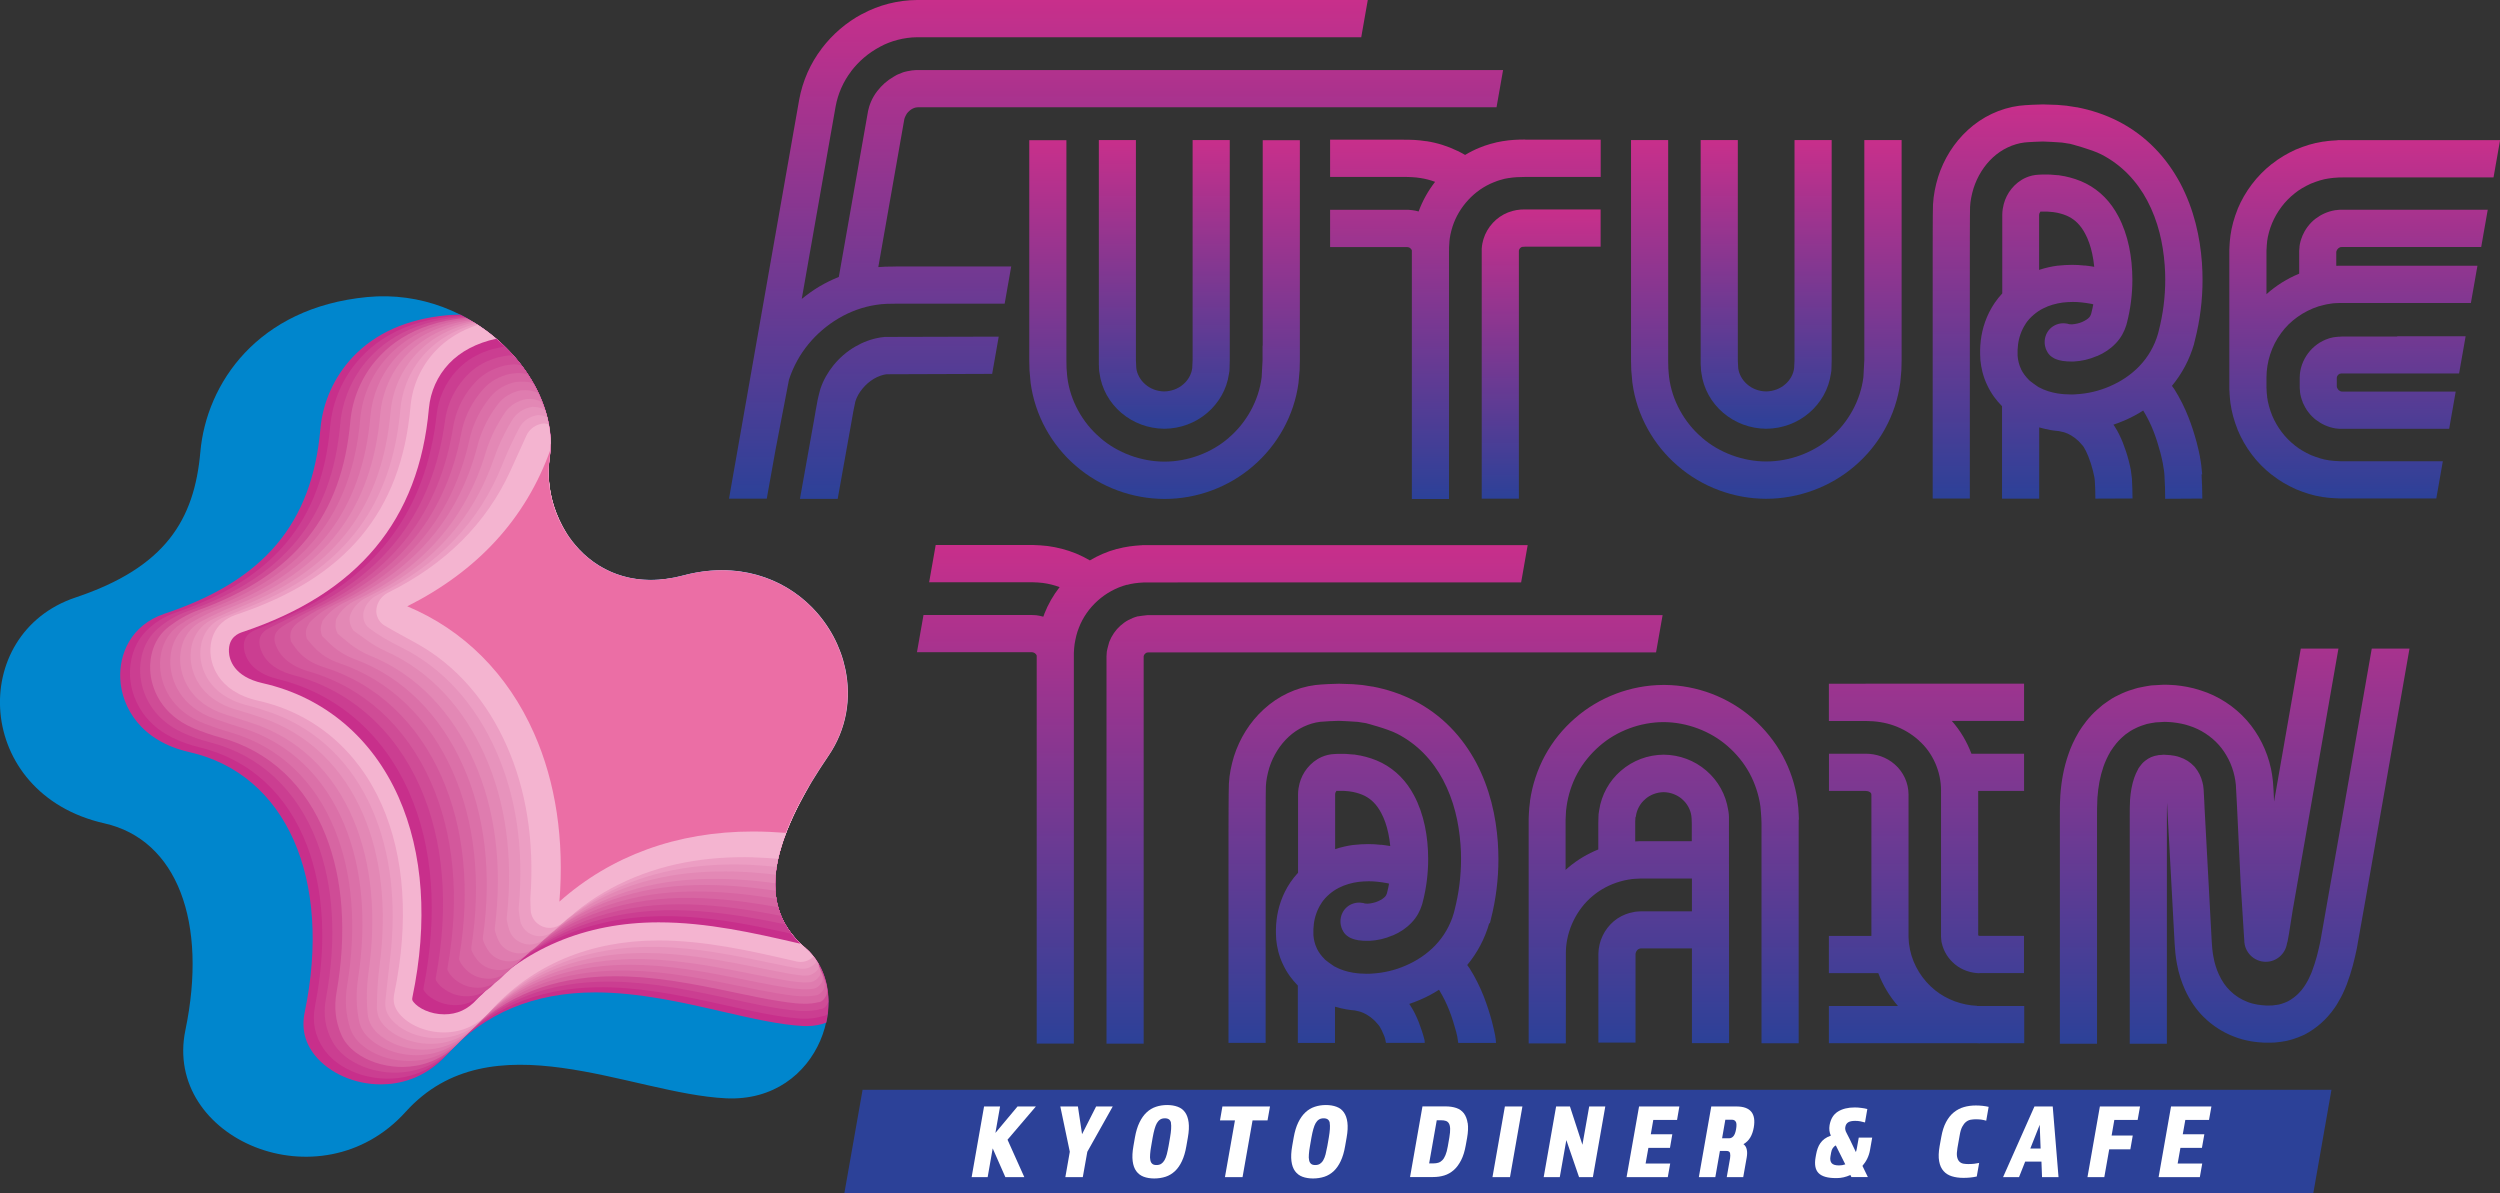 <svg width="199" height="95" viewBox="0 0 199 95" fill="none" xmlns="http://www.w3.org/2000/svg">
<rect x="0" y="0" width="199" height="95" fill="#333333" stroke="none"/>
<g clip-path="url(#clip0_22_532)">
<path d="M15.949 35.966C16.428 30.547 20.487 24.479 29.233 23.645C37.812 22.823 44.661 30.342 43.745 36.482C43.003 41.463 47.206 47.722 54.36 45.808C64.148 43.191 70.584 53.339 65.932 60.157C61.28 66.974 60.131 72.117 64.106 75.466C68.081 78.815 65.399 87.781 57.796 87.426C50.187 87.066 39.093 80.969 32.292 88.501C25.492 96.032 12.967 90.613 14.757 82.001C16.547 73.389 14.093 66.842 8.316 65.54C-2.101 63.187 -2.58 50.435 6.011 47.56C13.171 45.166 15.47 41.385 15.949 35.966Z" fill="#0086CD"/>
<path d="M66.698 51.449C66.722 51.509 66.752 51.575 66.782 51.635C66.758 51.569 66.728 51.509 66.698 51.449Z" fill="#0072BC"/>
<path d="M53.42 46.012C50.139 46.582 47.553 45.394 45.864 43.473C47.547 45.4 50.139 46.582 53.42 46.012Z" fill="#0072BC"/>
<path d="M66.435 50.873C66.435 50.873 66.459 50.915 66.471 50.933C66.459 50.909 66.447 50.891 66.435 50.873Z" fill="#0072BC"/>
<path d="M45.044 42.363C45.11 42.465 45.176 42.567 45.242 42.669C45.17 42.567 45.104 42.465 45.044 42.363Z" fill="#0072BC"/>
<path d="M45.302 42.753C45.38 42.861 45.451 42.969 45.535 43.071C45.457 42.969 45.38 42.861 45.302 42.753Z" fill="#0072BC"/>
<path d="M62.562 66.296C61.7 66.224 60.825 66.188 59.934 66.188C53.923 66.188 48.654 68.108 44.541 71.769C44.931 66.842 44.254 62.281 42.524 58.374C40.423 53.633 36.902 50.135 32.43 48.262C38.07 45.424 41.871 41.253 43.823 35.803C43.811 36.032 43.793 36.26 43.757 36.488C44.248 33.205 42.518 29.532 39.489 26.946C37.908 27.294 36.639 27.96 35.717 28.932C34.801 29.898 34.238 31.165 34.119 32.485C33.334 41.397 28.479 47.224 19.283 50.297C19.002 50.393 18.14 50.681 18.2 51.887C18.23 52.457 18.547 53.843 20.894 54.371C25.761 55.47 29.599 58.692 31.706 63.445C33.669 67.88 34.053 73.377 32.807 79.355C32.766 79.571 32.783 79.613 32.903 79.763C33.28 80.231 34.208 80.729 35.346 80.729C36.37 80.729 37.22 80.339 37.944 79.529C41.56 75.52 46.559 73.407 52.408 73.407C56.276 73.407 60.023 74.266 63.34 75.028C63.472 75.058 63.597 75.088 63.729 75.118C61.406 72.897 61.161 69.945 62.562 66.29V66.296Z" fill="#0072BC"/>
<path d="M45.577 43.125C45.667 43.239 45.757 43.347 45.847 43.455C45.751 43.347 45.661 43.239 45.577 43.125Z" fill="#0072BC"/>
<path d="M63.926 63.409C63.926 63.409 63.956 63.349 63.974 63.325C63.956 63.355 63.944 63.385 63.926 63.409Z" fill="#0072BC"/>
<path d="M64.843 61.849C64.873 61.795 64.908 61.741 64.944 61.693C64.908 61.747 64.878 61.801 64.843 61.849Z" fill="#0072BC"/>
<path d="M67.165 52.799C67.189 52.895 67.219 52.991 67.237 53.087C67.213 52.991 67.189 52.895 67.165 52.799Z" fill="#0072BC"/>
<path d="M66.956 52.103C66.986 52.187 67.016 52.271 67.04 52.355C67.016 52.271 66.98 52.187 66.956 52.103Z" fill="#0072BC"/>
<path d="M67.429 54.251C67.441 54.365 67.453 54.48 67.459 54.599C67.453 54.486 67.441 54.365 67.429 54.251Z" fill="#0072BC"/>
<path d="M67.327 53.513C67.345 53.621 67.363 53.729 67.381 53.831C67.363 53.723 67.345 53.615 67.327 53.513Z" fill="#0072BC"/>
<path d="M44.805 41.955C44.859 42.057 44.919 42.153 44.978 42.255C44.919 42.159 44.865 42.057 44.805 41.955Z" fill="#0072BC"/>
<path d="M65.938 60.157C66.094 59.929 66.237 59.689 66.369 59.455C66.237 59.695 66.094 59.929 65.938 60.157Z" fill="#0072BC"/>
<path d="M43.697 36.944C43.697 36.998 43.697 37.046 43.685 37.1C43.685 37.046 43.685 36.998 43.697 36.944Z" fill="#0072BC"/>
<path d="M67.423 56.13C67.435 56.004 67.447 55.872 67.459 55.746C67.453 55.872 67.441 56.004 67.423 56.13Z" fill="#0072BC"/>
<path d="M66.495 59.215C66.579 59.058 66.656 58.896 66.728 58.734C66.656 58.896 66.573 59.052 66.495 59.215Z" fill="#0072BC"/>
<path d="M67.117 57.666C67.159 57.528 67.201 57.39 67.231 57.252C67.195 57.39 67.159 57.528 67.117 57.666Z" fill="#0072BC"/>
<path d="M66.854 58.434C66.914 58.29 66.968 58.146 67.022 58.002C66.974 58.146 66.914 58.29 66.854 58.434Z" fill="#0072BC"/>
<path d="M43.787 39.05C43.775 38.972 43.757 38.894 43.751 38.816C43.763 38.894 43.775 38.972 43.787 39.05Z" fill="#0072BC"/>
<path d="M43.673 37.874C43.673 37.946 43.679 38.018 43.685 38.084C43.685 38.012 43.673 37.94 43.673 37.874Z" fill="#0072BC"/>
<path d="M44.212 40.659C44.248 40.749 44.278 40.839 44.32 40.935C44.284 40.845 44.248 40.755 44.212 40.659Z" fill="#0072BC"/>
<path d="M43.931 39.746C43.955 39.83 43.979 39.92 44.002 40.004C43.979 39.92 43.955 39.836 43.931 39.746Z" fill="#0072BC"/>
<path d="M44.062 40.209C44.092 40.298 44.116 40.389 44.146 40.473C44.116 40.383 44.086 40.298 44.062 40.209Z" fill="#0072BC"/>
<path d="M64.112 75.466C63.962 75.34 63.819 75.208 63.687 75.076C63.645 75.04 63.609 74.998 63.573 74.962C63.471 74.86 63.376 74.758 63.286 74.656C63.256 74.62 63.22 74.584 63.19 74.542C63.07 74.404 62.963 74.26 62.855 74.116C62.855 74.11 62.849 74.104 62.843 74.098C62.747 73.96 62.651 73.816 62.567 73.671C62.544 73.635 62.526 73.594 62.502 73.558C62.43 73.431 62.364 73.305 62.304 73.179C62.292 73.149 62.274 73.119 62.256 73.083C62.184 72.921 62.112 72.753 62.059 72.591C61.999 72.429 61.951 72.261 61.909 72.093C61.903 72.063 61.891 72.027 61.885 71.997C61.849 71.841 61.813 71.679 61.789 71.517C61.789 71.499 61.789 71.487 61.783 71.469C61.729 71.103 61.699 70.719 61.705 70.329C61.705 70.305 61.705 70.287 61.705 70.263C61.711 69.669 61.789 69.044 61.933 68.396C61.933 68.39 61.933 68.378 61.933 68.372C62.077 67.712 62.292 67.022 62.562 66.302C61.699 66.23 60.825 66.194 59.933 66.194C53.923 66.194 48.654 68.114 44.541 71.775C44.93 66.848 44.254 62.287 42.524 58.38C40.422 53.639 36.902 50.141 32.43 48.268C38.064 45.429 41.865 41.259 43.823 35.816C43.835 35.563 43.841 35.311 43.829 35.053C43.787 34.033 43.559 33.001 43.164 31.987C43.164 31.987 43.164 31.981 43.164 31.975C42.967 31.471 42.727 30.973 42.452 30.486C42.452 30.486 42.452 30.48 42.446 30.474C42.314 30.246 42.176 30.024 42.033 29.802C42.015 29.778 41.997 29.748 41.979 29.724C41.668 29.262 41.326 28.812 40.949 28.38C40.77 28.176 40.584 27.978 40.392 27.78C40.357 27.744 40.321 27.708 40.285 27.672C40.111 27.504 39.938 27.336 39.758 27.174C39.728 27.144 39.698 27.12 39.668 27.09C39.243 26.712 38.788 26.363 38.309 26.034C38.261 26.003 38.213 25.973 38.171 25.937C37.974 25.805 37.776 25.679 37.573 25.559C37.519 25.529 37.465 25.493 37.411 25.463C37.166 25.319 36.914 25.181 36.657 25.049C36.603 25.049 36.549 25.049 36.495 25.049C36.178 25.049 35.861 25.067 35.543 25.097C32.388 25.397 29.874 26.52 28.072 28.428C26.605 29.988 25.689 32.017 25.503 34.141C24.839 41.673 21.019 46.204 13.117 48.844C10.357 49.769 9.477 52.133 9.573 54.041C9.686 56.286 11.189 58.992 15.075 59.869C22.779 61.609 26.467 69.939 24.252 80.591C23.989 81.863 24.264 83.016 25.078 84.018C26.228 85.434 28.233 86.316 30.317 86.316C31.736 86.316 33.807 85.902 35.591 83.928C38.549 80.651 42.512 78.995 47.385 78.995C50.845 78.995 54.383 79.805 57.503 80.525C59.873 81.071 62.112 81.581 63.932 81.671C64.022 81.671 64.112 81.677 64.202 81.677C64.812 81.677 65.333 81.569 65.776 81.401C66.267 79.169 65.758 76.846 64.13 75.472L64.112 75.466Z" fill="#C82F8B"/>
<path d="M64.112 75.466C61.699 73.431 61.179 70.737 62.178 67.412C62.19 67.34 62.196 67.274 62.208 67.202C62.268 66.848 62.352 66.494 62.448 66.128C61.622 66.062 60.783 66.026 59.933 66.026C54.018 66.026 48.804 67.886 44.709 71.433C45.032 66.902 44.44 62.683 42.955 59.004C42.847 58.746 42.739 58.488 42.626 58.23C40.656 53.813 37.453 50.477 33.388 48.532C33.202 48.424 33.011 48.316 32.819 48.214C37.004 46.048 40.159 43.125 42.278 39.482C42.739 38.558 43.158 37.586 43.536 36.584C43.631 36.326 43.721 36.068 43.805 35.809C43.817 35.563 43.823 35.317 43.811 35.065C43.811 35.059 43.811 35.047 43.811 35.041C43.769 34.039 43.547 33.019 43.158 32.023C42.093 29.274 39.794 26.706 36.782 25.145C36.729 25.145 36.681 25.145 36.627 25.145C36.328 25.151 36.028 25.175 35.729 25.205C33.651 25.445 31.867 26.052 30.407 27.024C29.772 27.444 29.203 27.93 28.694 28.488C27.317 29.982 26.461 31.915 26.282 33.943C25.617 41.469 21.822 46.06 14.015 48.748C13.033 49.084 12.273 49.594 11.68 50.182C10.614 51.239 10.297 52.661 10.351 53.819C10.435 55.47 11.327 57.558 13.757 58.734C14.386 59.04 15.092 59.298 15.889 59.49C19.954 60.469 22.911 63.289 24.444 67.328C25.773 70.815 26.042 75.196 25.078 80.063C24.833 81.311 25.06 82.457 25.755 83.478C26.12 84.012 26.605 84.468 27.198 84.84C28.203 85.476 29.467 85.842 30.76 85.86C31.047 85.86 31.358 85.854 31.694 85.812C33.017 85.656 34.573 85.074 35.944 83.556C38.848 80.339 42.727 78.665 47.469 78.587C49.043 78.556 50.642 78.701 52.216 78.935C54.012 79.199 55.767 79.583 57.407 79.943C59.718 80.459 61.909 80.963 63.711 81.077C63.801 81.077 63.891 81.089 63.974 81.089C64.232 81.089 64.471 81.083 64.693 81.053C64.843 81.029 65.028 81.011 65.166 80.969C65.285 80.939 65.405 80.909 65.519 80.873C65.663 80.873 65.776 80.807 65.86 80.723C66.118 78.713 65.561 76.714 64.094 75.478L64.112 75.466Z" fill="#CB3E91"/>
<path d="M64.112 75.466C61.628 73.377 61.149 70.587 62.268 67.124C62.268 67.052 62.268 66.98 62.268 66.908C62.274 66.596 62.298 66.278 62.34 65.96C61.544 65.9 60.742 65.864 59.933 65.864C54.108 65.864 48.96 67.664 44.883 71.097C45.158 66.632 44.547 62.485 43.069 58.854C42.967 58.596 42.853 58.344 42.739 58.092C40.782 53.747 37.639 50.447 33.651 48.49C33.514 48.376 33.37 48.268 33.227 48.166C37.309 45.988 40.399 43.077 42.476 39.464C42.853 38.534 43.218 37.568 43.566 36.572C43.655 36.32 43.733 36.062 43.811 35.804C43.823 35.563 43.823 35.324 43.817 35.083C43.817 35.065 43.817 35.053 43.817 35.035C43.805 34.795 43.787 34.555 43.757 34.315C43.308 30.811 40.698 27.234 36.944 25.241C36.896 25.241 36.849 25.241 36.801 25.241C36.519 25.253 36.232 25.283 35.95 25.319C33.993 25.583 32.316 26.195 30.945 27.144C30.353 27.552 29.82 28.02 29.341 28.554C28.054 29.988 27.252 31.825 27.084 33.745C26.419 41.271 22.648 45.916 14.943 48.646C13.985 48.988 13.213 49.474 12.578 50.02C11.405 51.035 11.105 52.481 11.159 53.579C11.237 55.116 12.069 57.222 14.614 58.356C15.248 58.638 15.949 58.896 16.733 59.094C20.726 60.121 23.648 62.917 25.192 66.908C26.539 70.377 26.839 74.71 25.941 79.511C25.707 80.741 25.893 81.881 26.467 82.913C26.773 83.46 27.21 83.922 27.779 84.306C28.73 84.954 29.964 85.344 31.239 85.38C31.526 85.386 31.832 85.38 32.155 85.344C33.49 85.206 35.011 84.63 36.334 83.159C39.183 80.003 42.979 78.317 47.595 78.148C49.133 78.094 50.696 78.203 52.246 78.406C54.001 78.641 55.725 78.989 57.347 79.337C59.604 79.823 61.741 80.315 63.532 80.459C63.621 80.465 63.705 80.471 63.789 80.477C64.034 80.483 64.268 80.477 64.489 80.465C64.621 80.447 64.831 80.435 64.95 80.405C65.07 80.381 65.184 80.357 65.298 80.321C65.657 80.321 65.836 79.985 65.932 79.763C65.932 78.082 65.34 76.504 64.106 75.46L64.112 75.466Z" fill="#CF4C96"/>
<path d="M64.112 75.466C61.562 73.317 61.125 70.431 62.364 66.842C62.352 66.764 62.34 66.686 62.328 66.614C62.28 66.344 62.25 66.068 62.232 65.792C61.472 65.738 60.706 65.702 59.933 65.702C54.204 65.702 49.109 67.442 45.056 70.755C45.29 66.362 44.655 62.275 43.176 58.692C43.075 58.44 42.967 58.188 42.853 57.942C40.913 53.669 37.824 50.411 33.915 48.436C33.825 48.322 33.729 48.214 33.633 48.106C37.621 45.916 40.632 43.017 42.673 39.434C42.973 38.504 43.278 37.532 43.596 36.548C43.673 36.296 43.751 36.044 43.817 35.786C43.829 35.551 43.829 35.318 43.823 35.083C43.823 35.059 43.823 35.035 43.823 35.011C43.811 34.789 43.793 34.561 43.769 34.339C43.769 34.327 43.769 34.315 43.769 34.303C43.326 30.852 40.782 27.324 37.106 25.313C37.058 25.313 37.016 25.313 36.968 25.319C36.699 25.337 36.435 25.373 36.166 25.415C34.334 25.703 32.765 26.322 31.478 27.246C30.927 27.642 30.431 28.098 29.988 28.608C28.79 29.982 28.048 31.723 27.886 33.541C27.222 41.067 23.474 45.76 15.865 48.538C14.925 48.88 14.147 49.348 13.47 49.858C12.189 50.825 11.908 52.301 11.955 53.345C12.027 54.762 12.8 56.898 15.464 57.99C16.11 58.254 16.805 58.506 17.565 58.71C21.48 59.779 24.378 62.563 25.928 66.5C27.294 69.951 27.623 74.236 26.791 78.977C26.575 80.183 26.713 81.317 27.168 82.367C27.407 82.925 27.802 83.388 28.347 83.796C29.251 84.462 30.454 84.864 31.712 84.924C31.993 84.936 32.292 84.93 32.61 84.9C33.957 84.78 35.435 84.21 36.717 82.793C39.513 79.697 43.224 77.993 47.708 77.746C49.211 77.662 50.744 77.734 52.27 77.908C53.989 78.106 55.683 78.43 57.281 78.755C59.478 79.205 61.568 79.685 63.346 79.865C63.43 79.871 63.513 79.883 63.597 79.883C63.837 79.895 64.064 79.901 64.286 79.895C64.4 79.877 64.639 79.883 64.741 79.853C64.861 79.841 64.974 79.817 65.082 79.787C65.471 79.787 65.681 79.421 65.788 79.199C65.896 78.767 65.8 78.43 65.687 78.1C65.471 77.452 65.166 76.816 64.819 76.216C64.609 75.946 64.376 75.694 64.112 75.466Z" fill="#D765A2"/>
<path d="M64.112 75.466C61.49 73.257 61.101 70.275 62.466 66.542C62.442 66.464 62.412 66.386 62.382 66.32C62.28 66.086 62.19 65.858 62.119 65.624C61.394 65.57 60.664 65.546 59.927 65.546C54.288 65.546 49.259 67.226 45.224 70.425C45.41 66.098 44.757 62.083 43.284 58.548C43.182 58.302 43.075 58.05 42.961 57.81C41.039 53.609 38.004 50.387 34.178 48.406C34.136 48.292 34.089 48.178 34.041 48.064C37.926 45.868 40.872 42.975 42.865 39.422C43.081 38.486 43.332 37.52 43.62 36.542C43.691 36.296 43.757 36.044 43.817 35.791C43.817 35.785 43.817 35.773 43.817 35.767C43.829 35.551 43.829 35.329 43.817 35.107C43.817 35.071 43.817 35.041 43.817 35.005C43.805 34.795 43.793 34.585 43.763 34.375C43.763 34.351 43.763 34.327 43.757 34.303C43.32 30.901 40.842 27.426 37.25 25.403C37.208 25.403 37.16 25.409 37.118 25.415C36.866 25.439 36.615 25.481 36.37 25.523C34.657 25.841 33.197 26.453 32.005 27.36C31.496 27.744 31.035 28.182 30.622 28.668C29.515 29.982 28.832 31.621 28.677 33.337C28.012 40.863 24.288 45.61 16.775 48.436C15.859 48.778 15.063 49.228 14.35 49.696C12.955 50.621 12.698 52.121 12.746 53.105C12.812 54.401 13.518 56.568 16.308 57.612C16.96 57.858 17.655 58.104 18.397 58.314C22.235 59.431 25.102 62.191 26.665 66.08C28.048 69.513 28.413 73.749 27.635 78.43C27.437 79.619 27.527 80.747 27.862 81.809C28.042 82.379 28.389 82.847 28.91 83.267C29.76 83.946 30.939 84.372 32.173 84.444C32.448 84.462 32.748 84.462 33.053 84.438C34.418 84.336 35.855 83.766 37.088 82.403C39.83 79.361 43.458 77.65 47.81 77.32C49.277 77.206 50.774 77.248 52.282 77.392C53.965 77.56 55.623 77.848 57.203 78.154C59.341 78.575 61.382 79.043 63.142 79.253C63.226 79.265 63.31 79.271 63.388 79.277C63.621 79.295 63.843 79.307 64.058 79.307C64.154 79.295 64.418 79.307 64.501 79.289C64.615 79.283 64.729 79.265 64.843 79.241C65.232 79.241 65.471 78.911 65.603 78.677C65.723 78.238 65.591 77.92 65.459 77.614C65.22 77.062 64.932 76.51 64.621 75.982C64.459 75.796 64.286 75.616 64.094 75.454L64.112 75.466Z" fill="#DB70A8"/>
<path d="M64.112 75.466C61.424 73.197 61.083 70.113 62.585 66.236C62.538 66.158 62.496 66.086 62.448 66.026C62.292 65.834 62.148 65.642 62.017 65.45C61.322 65.402 60.634 65.378 59.939 65.378C54.395 65.378 49.42 66.998 45.403 70.083C45.547 65.822 44.871 61.873 43.404 58.386C43.302 58.14 43.194 57.9 43.081 57.66C41.171 53.531 38.201 50.345 34.448 48.352C34.448 48.238 34.448 48.118 34.448 48.004C38.231 45.796 41.111 42.915 43.063 39.392C43.2 38.456 43.392 37.484 43.649 36.518C43.715 36.272 43.769 36.026 43.817 35.773C43.817 35.755 43.817 35.737 43.817 35.719C43.829 35.516 43.829 35.311 43.817 35.107C43.817 35.065 43.817 35.023 43.817 34.981C43.811 34.789 43.793 34.591 43.769 34.399C43.769 34.363 43.763 34.327 43.757 34.297C43.332 30.942 40.907 27.516 37.405 25.487C37.363 25.487 37.321 25.499 37.285 25.505C37.052 25.541 36.818 25.583 36.585 25.631C34.998 25.974 33.645 26.592 32.538 27.474C32.065 27.846 31.646 28.266 31.269 28.734C30.257 29.982 29.622 31.531 29.485 33.139C28.82 40.665 25.12 45.466 17.709 48.334C16.811 48.676 16.008 49.102 15.254 49.54C13.745 50.417 13.512 51.953 13.56 52.877C13.62 54.053 14.26 56.256 17.17 57.246C17.834 57.474 18.523 57.708 19.247 57.93C23.007 59.088 25.845 61.831 27.419 65.666C28.82 69.075 29.215 73.263 28.503 77.89C28.323 79.055 28.359 80.183 28.581 81.257C28.7 81.839 28.994 82.313 29.497 82.745C30.299 83.436 31.448 83.88 32.658 83.976C32.933 84 33.22 84 33.52 83.982C34.897 83.898 36.291 83.334 37.477 82.019C40.165 79.037 43.709 77.308 47.93 76.9C49.355 76.762 50.827 76.768 52.312 76.882C53.959 77.014 55.587 77.272 57.143 77.566C59.221 77.956 61.214 78.412 62.963 78.659C63.046 78.671 63.124 78.683 63.202 78.689C63.429 78.713 63.645 78.731 63.861 78.743C63.938 78.731 64.226 78.767 64.292 78.743C64.405 78.743 64.519 78.731 64.627 78.713C65.016 78.713 65.279 78.412 65.441 78.178C65.579 77.728 65.411 77.44 65.255 77.152C65.01 76.702 64.747 76.258 64.477 75.82C64.358 75.694 64.238 75.58 64.106 75.466H64.112Z" fill="#DF7CAF"/>
<path d="M64.447 75.778C64.34 75.67 64.232 75.568 64.112 75.466C61.352 73.137 61.065 69.945 62.705 65.93C62.639 65.858 62.573 65.786 62.502 65.738C62.292 65.588 62.094 65.438 61.903 65.288C61.244 65.246 60.592 65.222 59.933 65.222C54.479 65.222 49.57 66.782 45.571 69.753C45.667 65.558 44.972 61.681 43.506 58.242C43.404 58.002 43.296 57.762 43.188 57.528C41.297 53.471 38.381 50.327 34.705 48.316C34.759 48.196 34.807 48.082 34.849 47.962C38.531 45.742 41.338 42.873 43.254 39.38C43.308 38.438 43.446 37.472 43.673 36.518C43.733 36.278 43.781 36.032 43.817 35.785C43.817 35.755 43.817 35.725 43.817 35.696C43.823 35.509 43.829 35.323 43.817 35.137C43.817 35.083 43.817 35.035 43.811 34.981C43.805 34.801 43.787 34.621 43.769 34.441C43.769 34.393 43.757 34.351 43.751 34.303C43.727 34.093 43.691 33.883 43.649 33.673C43.649 33.661 43.649 33.649 43.643 33.643C43.009 30.558 40.746 27.492 37.555 25.589C37.519 25.595 37.477 25.601 37.441 25.607C37.225 25.649 37.004 25.691 36.788 25.751C35.328 26.123 34.076 26.742 33.059 27.6C32.628 27.96 32.245 28.368 31.897 28.806C30.975 29.994 30.401 31.447 30.269 32.953C29.604 40.478 25.928 45.334 18.613 48.25C17.739 48.598 16.918 49 16.134 49.402C14.512 50.224 14.302 51.797 14.344 52.661C14.398 53.717 14.973 55.956 18.008 56.892C18.678 57.102 19.367 57.33 20.067 57.558C23.749 58.764 26.563 61.483 28.144 65.27C29.562 68.66 29.988 72.801 29.341 77.362C29.179 78.508 29.161 79.631 29.269 80.717C29.329 81.311 29.574 81.791 30.053 82.241C30.802 82.943 31.927 83.412 33.119 83.526C33.388 83.55 33.675 83.562 33.963 83.544C35.352 83.478 36.711 82.913 37.848 81.653C40.488 78.731 43.937 76.99 48.032 76.498C49.42 76.33 50.857 76.3 52.318 76.39C53.928 76.492 55.521 76.72 57.06 76.99C59.083 77.35 61.023 77.788 62.759 78.07C62.837 78.082 62.915 78.094 62.998 78.106C63.22 78.136 63.429 78.16 63.639 78.178C63.693 78.172 64.01 78.22 64.058 78.202C64.172 78.202 64.28 78.202 64.387 78.19C64.777 78.19 65.07 77.926 65.255 77.68C65.411 77.224 65.202 76.954 65.028 76.69C64.825 76.39 64.627 76.09 64.429 75.79L64.447 75.778Z" fill="#E388B5"/>
<path d="M64.112 75.466C61.281 73.077 61.053 69.783 62.837 65.618C62.747 65.546 62.657 65.486 62.562 65.444C62.298 65.33 62.041 65.228 61.801 65.12C61.179 65.084 60.556 65.066 59.939 65.066C54.575 65.066 49.732 66.56 45.751 69.423C45.805 65.294 45.092 61.483 43.626 58.092C43.524 57.852 43.416 57.618 43.308 57.39C41.428 53.405 38.573 50.297 34.975 48.274C35.07 48.154 35.166 48.034 35.262 47.914C38.842 45.688 41.584 42.825 43.458 39.362C43.428 38.414 43.512 37.448 43.709 36.506C43.757 36.272 43.799 36.032 43.829 35.791C43.829 35.749 43.829 35.708 43.829 35.66C43.835 35.492 43.835 35.324 43.829 35.149C43.829 35.089 43.829 35.029 43.823 34.963C43.817 34.801 43.805 34.633 43.787 34.471C43.781 34.411 43.775 34.357 43.769 34.297C43.745 34.111 43.715 33.925 43.679 33.739C43.673 33.703 43.667 33.673 43.661 33.637C43.518 32.947 43.296 32.251 42.997 31.573C42.997 31.573 42.997 31.567 42.997 31.561C41.985 29.268 40.129 27.144 37.729 25.667C37.693 25.673 37.657 25.685 37.621 25.691C37.417 25.739 37.22 25.787 37.022 25.848C35.681 26.244 34.538 26.862 33.616 27.702C33.227 28.05 32.873 28.44 32.568 28.86C31.736 29.988 31.221 31.339 31.095 32.743C30.431 40.269 26.779 45.172 19.565 48.136C18.715 48.484 17.882 48.862 17.056 49.228C15.32 49.996 15.134 51.605 15.176 52.415C15.224 53.357 15.733 55.626 18.888 56.514C19.571 56.706 20.247 56.928 20.936 57.162C24.546 58.416 27.324 61.111 28.916 64.85C30.353 68.222 30.808 72.315 30.221 76.816C30.072 77.938 30.006 79.061 30 80.159C30 80.765 30.197 81.245 30.652 81.713C31.353 82.427 32.442 82.913 33.616 83.052C33.885 83.082 34.16 83.094 34.448 83.088C35.849 83.046 37.166 82.481 38.261 81.269C40.848 78.406 44.212 76.648 48.181 76.078C49.535 75.88 50.941 75.82 52.378 75.88C53.953 75.946 55.515 76.144 57.024 76.396C58.987 76.726 60.879 77.152 62.598 77.464C62.675 77.476 62.753 77.494 62.831 77.506C63.047 77.542 63.25 77.572 63.454 77.602C63.49 77.602 63.831 77.656 63.867 77.65C63.974 77.662 64.088 77.662 64.196 77.65C64.585 77.65 64.903 77.422 65.118 77.164C65.19 76.972 65.184 76.816 65.148 76.684C64.879 76.234 64.543 75.826 64.13 75.478L64.112 75.466Z" fill="#E793BC"/>
<path d="M64.112 75.466C61.209 73.017 61.041 69.615 62.981 65.3C62.867 65.234 62.747 65.18 62.621 65.15C62.304 65.078 61.993 65.012 61.693 64.952C61.101 64.922 60.52 64.904 59.939 64.904C54.671 64.904 49.882 66.338 45.918 69.087C45.924 65.03 45.194 61.285 43.727 57.936C43.625 57.702 43.518 57.474 43.41 57.246C41.548 53.333 38.752 50.261 35.226 48.232C35.37 48.112 35.513 47.992 35.657 47.866C39.135 45.628 41.805 42.777 43.637 39.344C43.53 38.396 43.553 37.43 43.721 36.494C43.763 36.266 43.793 36.032 43.811 35.797C43.811 35.737 43.811 35.684 43.811 35.623C43.811 35.474 43.817 35.317 43.811 35.167C43.811 35.095 43.811 35.023 43.805 34.951C43.799 34.801 43.787 34.651 43.769 34.501C43.763 34.429 43.757 34.363 43.745 34.291C43.727 34.129 43.697 33.967 43.667 33.805C43.655 33.751 43.649 33.697 43.637 33.643C43.5 32.971 43.284 32.299 43.003 31.639C42.997 31.627 42.991 31.609 42.985 31.597C42.895 31.387 42.793 31.183 42.691 30.979C42.685 30.96 42.673 30.942 42.667 30.924C42.56 30.715 42.44 30.504 42.32 30.294C41.279 28.548 39.746 26.958 37.872 25.769C37.836 25.781 37.806 25.787 37.77 25.799C37.585 25.853 37.399 25.907 37.219 25.974C36.004 26.399 34.968 27.018 34.13 27.828C33.783 28.164 33.466 28.536 33.19 28.932C32.448 30 31.987 31.255 31.873 32.557C31.209 40.082 27.581 45.039 20.463 48.046C19.63 48.394 18.786 48.748 17.924 49.084C16.068 49.798 15.913 51.443 15.949 52.193C15.991 53.015 16.433 55.326 19.714 56.154C20.403 56.328 21.079 56.544 21.744 56.784C25.276 58.08 28.03 60.757 29.634 64.448C31.089 67.796 31.58 71.847 31.053 76.288C30.921 77.392 30.802 78.502 30.682 79.619C30.616 80.243 30.772 80.723 31.203 81.203C31.849 81.929 32.915 82.439 34.065 82.589C34.328 82.625 34.603 82.643 34.879 82.637C36.298 82.613 37.573 82.049 38.62 80.891C41.153 78.088 44.434 76.318 48.271 75.664C49.588 75.436 50.959 75.346 52.378 75.37C53.917 75.406 55.449 75.574 56.934 75.808C58.838 76.108 60.682 76.516 62.388 76.864C62.466 76.882 62.538 76.894 62.615 76.912C62.819 76.954 63.023 76.99 63.226 77.026C63.244 77.026 63.609 77.098 63.627 77.092C63.735 77.11 63.843 77.116 63.95 77.11C64.34 77.11 64.681 76.918 64.926 76.648C64.956 76.576 64.968 76.51 64.98 76.444C64.735 76.084 64.447 75.76 64.112 75.472V75.466Z" fill="#EC9EC3"/>
<path d="M64.112 75.466C61.137 72.957 61.035 69.447 63.124 64.976C62.981 64.916 62.837 64.868 62.675 64.856C61.724 64.778 60.825 64.742 59.933 64.742C54.755 64.742 50.031 66.116 46.086 68.751C46.05 64.76 45.296 61.081 43.835 57.786C41.991 53.627 39.135 50.351 35.489 48.19C39.147 45.886 41.943 42.921 43.835 39.332C43.793 39.116 43.757 38.9 43.733 38.684C43.733 38.642 43.721 38.6 43.715 38.552C43.691 38.336 43.673 38.114 43.667 37.898C43.661 37.688 43.667 37.478 43.673 37.268C43.673 37.214 43.673 37.166 43.679 37.112C43.691 36.902 43.715 36.692 43.745 36.488C43.775 36.272 43.799 36.05 43.811 35.834C43.811 35.767 43.811 35.696 43.817 35.623C43.817 35.468 43.823 35.317 43.817 35.161C43.817 35.083 43.817 35.005 43.805 34.927C43.799 34.771 43.781 34.621 43.769 34.465C43.763 34.393 43.757 34.321 43.745 34.249C43.721 34.057 43.685 33.865 43.649 33.667C43.643 33.637 43.637 33.607 43.632 33.577C43.584 33.349 43.524 33.115 43.458 32.887C43.446 32.845 43.434 32.809 43.422 32.767C43.368 32.581 43.302 32.395 43.236 32.209C43.212 32.149 43.194 32.095 43.17 32.035C43.105 31.861 43.033 31.687 42.955 31.513C42.931 31.459 42.907 31.411 42.883 31.357C42.787 31.153 42.686 30.948 42.578 30.744C42.572 30.733 42.566 30.715 42.554 30.703C42.308 30.246 42.021 29.796 41.71 29.364C41.698 29.346 41.68 29.328 41.668 29.31C41.524 29.112 41.374 28.92 41.219 28.728C41.201 28.704 41.183 28.686 41.165 28.662C40.47 27.822 39.656 27.042 38.746 26.364C38.74 26.358 38.728 26.352 38.722 26.346C38.495 26.177 38.261 26.015 38.022 25.854C36.669 26.31 35.537 27.006 34.663 27.936C33.526 29.142 32.819 30.709 32.676 32.353C31.939 40.743 27.533 46.012 18.816 48.922C16.847 49.582 16.715 51.263 16.751 51.959C16.787 52.661 17.164 55.014 20.57 55.782C24.983 56.778 28.461 59.707 30.377 64.034C32.215 68.186 32.568 73.383 31.389 79.061C31.257 79.697 31.371 80.177 31.778 80.681C32.52 81.593 33.915 82.181 35.34 82.181C36.765 82.181 38.004 81.617 39.01 80.507C42.344 76.81 46.978 74.86 52.408 74.86C56.114 74.86 59.778 75.7 63.017 76.444L63.406 76.534C63.514 76.558 63.621 76.57 63.723 76.57C64.112 76.57 64.483 76.414 64.753 76.138C64.561 75.898 64.346 75.676 64.106 75.472L64.112 75.466Z" fill="#F4B4D0"/>
<path d="M63.34 75.034C63.472 75.064 63.597 75.094 63.729 75.124C63.597 74.998 63.472 74.866 63.352 74.734C63.328 74.704 63.304 74.674 63.274 74.65C63.178 74.542 63.083 74.428 62.999 74.314C62.975 74.284 62.951 74.254 62.933 74.224C62.723 73.936 62.538 73.641 62.382 73.335C62.376 73.317 62.364 73.299 62.358 73.281C62.292 73.149 62.226 73.011 62.172 72.873C62.16 72.843 62.148 72.813 62.137 72.783C62.083 72.645 62.035 72.507 61.993 72.363C61.993 72.345 61.981 72.327 61.975 72.303C61.879 71.973 61.807 71.625 61.765 71.277C61.765 71.253 61.765 71.229 61.759 71.211C61.742 71.055 61.73 70.899 61.724 70.737C61.724 70.713 61.724 70.689 61.724 70.659C61.706 70.107 61.742 69.537 61.843 68.942C61.843 68.918 61.849 68.894 61.855 68.876C61.885 68.69 61.921 68.504 61.969 68.312C61.969 68.3 61.969 68.288 61.975 68.276C62.071 67.862 62.191 67.43 62.34 66.992C62.34 66.98 62.346 66.974 62.352 66.962C62.424 66.758 62.496 66.548 62.574 66.338C62.574 66.326 62.58 66.314 62.586 66.302C61.724 66.23 60.849 66.194 59.957 66.194C53.947 66.194 48.678 68.114 44.565 71.775C44.955 66.848 44.278 62.287 42.548 58.38C40.447 53.639 36.926 50.141 32.454 48.268C38.094 45.429 41.895 41.259 43.847 35.809C43.835 36.038 43.817 36.266 43.781 36.494C44.266 33.211 42.536 29.538 39.513 26.958C37.932 27.306 36.663 27.972 35.741 28.944C34.825 29.91 34.262 31.177 34.142 32.497C33.358 41.409 28.503 47.236 19.307 50.309C19.026 50.405 18.164 50.693 18.224 51.899C18.254 52.469 18.571 53.855 20.918 54.383C25.785 55.482 29.622 58.704 31.73 63.457C33.694 67.892 34.077 73.389 32.831 79.367C32.789 79.583 32.807 79.625 32.927 79.775C33.304 80.243 34.232 80.741 35.37 80.741C36.394 80.741 37.244 80.351 37.968 79.541C41.584 75.532 46.583 73.419 52.432 73.419C56.3 73.419 60.047 74.278 63.364 75.04L63.34 75.034Z" fill="#C82F8B"/>
<path d="M60.424 73.779C61.304 73.954 62.166 74.14 63.005 74.326C61.31 72.141 61.316 69.339 62.693 65.954C61.945 65.852 61.185 65.78 60.412 65.738C59.778 65.708 59.149 65.702 58.539 65.714C54.042 65.846 49.947 67.268 46.565 69.951C46.834 65.246 46.02 60.913 44.224 57.258C42.494 53.729 39.926 50.963 36.705 49.204C35.926 48.772 35.112 48.394 34.262 48.064C38.884 45.592 42.021 41.733 43.715 36.722C43.727 36.644 43.733 36.56 43.745 36.482C44.194 33.469 42.769 30.126 40.195 27.6C40.099 27.6 40.004 27.612 39.908 27.63C39.662 27.678 39.423 27.732 39.189 27.792C38.267 28.062 37.471 28.476 36.837 29.028C36.651 29.19 36.471 29.364 36.304 29.544C35.448 30.492 34.897 31.711 34.759 32.977C33.945 40.49 30.131 45.736 23.151 48.916C22.396 49.258 21.618 49.606 20.84 49.937C20.672 50.008 20.505 50.069 20.337 50.141C20.086 50.255 19.277 50.561 19.427 51.671C19.505 52.229 19.906 53.513 22.109 54.053C26.803 55.2 30.503 58.398 32.55 63.031C34.472 67.37 34.879 72.729 33.729 78.55C33.688 78.755 33.706 78.803 33.819 78.953C33.969 79.163 34.22 79.373 34.538 79.559C34.939 79.793 35.472 79.979 36.076 80.003C36.286 80.015 36.483 80.003 36.681 79.979C36.974 79.937 37.25 79.859 37.513 79.739C37.908 79.559 38.279 79.283 38.615 78.917C42.135 75.064 46.972 72.993 52.606 72.927C55.294 72.891 57.934 73.281 60.412 73.773L60.424 73.779Z" fill="#CB3E91"/>
<path d="M62.514 73.588C61.286 71.439 61.478 68.775 62.843 65.606C62.202 65.474 61.556 65.36 60.903 65.282C60.352 65.216 59.814 65.174 59.287 65.156C55.413 65.012 51.749 65.984 48.6 68.132C48.75 63.649 47.798 59.55 45.936 56.142C44.164 52.895 41.626 50.393 38.477 48.862C37.717 48.496 36.926 48.16 36.112 47.866C39.752 45.748 42.254 42.219 43.673 37.64C43.673 37.25 43.697 36.86 43.757 36.476C43.835 35.936 43.853 35.383 43.817 34.831C43.733 34.045 43.578 33.247 43.338 32.467C42.847 31.003 42.003 29.58 40.889 28.314C40.728 28.29 40.536 28.284 40.345 28.314C40.111 28.35 39.878 28.392 39.65 28.446C38.764 28.686 37.998 29.1 37.405 29.658C37.231 29.82 37.064 29.988 36.914 30.168C36.112 31.099 35.585 32.269 35.423 33.481C34.472 40.617 30.742 45.646 24.025 48.724C23.294 49.06 22.564 49.426 21.869 49.775C21.72 49.852 21.564 49.913 21.427 49.996C21.205 50.129 20.457 50.465 20.69 51.467C20.816 52.019 21.301 53.201 23.36 53.741C27.886 54.936 31.436 58.11 33.436 62.629C35.316 66.878 35.765 72.093 34.699 77.758C34.663 77.956 34.681 78.01 34.777 78.154C34.915 78.365 35.136 78.581 35.418 78.773C35.783 79.025 36.268 79.229 36.842 79.289C37.04 79.307 37.231 79.313 37.423 79.289C37.705 79.265 37.98 79.199 38.237 79.091C38.627 78.929 38.998 78.671 39.327 78.317C42.757 74.62 47.421 72.597 52.839 72.459C55.425 72.393 57.976 72.723 60.388 73.161C61.113 73.293 61.825 73.438 62.526 73.582L62.514 73.588Z" fill="#CF4C96"/>
<path d="M62.172 72.885C61.31 70.785 61.652 68.24 62.999 65.258C62.466 65.096 61.927 64.946 61.382 64.832C60.921 64.736 60.466 64.658 60.023 64.604C56.778 64.189 53.54 64.712 50.624 66.32C50.648 62.059 49.57 58.188 47.637 55.032C45.823 52.067 43.32 49.816 40.237 48.526C39.495 48.22 38.734 47.926 37.95 47.674C40.698 45.874 42.584 42.615 43.697 38.39C43.638 37.748 43.656 37.106 43.745 36.482C43.793 36.152 43.817 35.822 43.823 35.486C43.685 34.081 43.344 32.647 42.763 31.339C42.596 30.96 42.452 30.588 42.285 30.234C42.051 29.85 41.8 29.478 41.524 29.112C41.356 29.028 41.063 28.986 40.77 29.01C40.548 29.034 40.321 29.064 40.105 29.112C39.255 29.328 38.513 29.742 37.962 30.294C37.8 30.456 37.651 30.625 37.507 30.799C36.759 31.711 36.256 32.833 36.07 33.991C34.993 40.755 31.329 45.562 24.881 48.538C24.174 48.862 23.492 49.246 22.875 49.624C22.744 49.703 22.6 49.769 22.486 49.864C22.289 50.02 21.63 50.381 21.924 51.275C22.109 51.827 22.66 52.895 24.582 53.447C28.94 54.696 32.346 57.84 34.292 62.239C36.136 66.398 36.615 71.469 35.633 76.984C35.597 77.17 35.615 77.23 35.699 77.374C35.825 77.584 36.016 77.806 36.262 78.004C36.585 78.269 37.034 78.502 37.573 78.587C37.758 78.617 37.95 78.629 38.136 78.623C38.411 78.611 38.675 78.557 38.932 78.46C39.321 78.317 39.68 78.07 40.004 77.728C43.344 74.182 47.834 72.213 53.043 72.003C55.527 71.901 57.988 72.171 60.335 72.567C60.957 72.669 61.574 72.789 62.178 72.903L62.172 72.885Z" fill="#D3589C"/>
<path d="M61.939 72.213C61.939 72.213 61.939 72.207 61.939 72.201C61.903 72.075 61.873 71.949 61.843 71.817C61.831 71.757 61.819 71.697 61.813 71.637C61.801 71.559 61.783 71.481 61.771 71.403C61.759 71.337 61.753 71.271 61.747 71.205C61.741 71.133 61.729 71.061 61.723 70.989C61.723 70.917 61.717 70.845 61.711 70.773C61.711 70.701 61.705 70.629 61.699 70.557C61.699 70.485 61.699 70.407 61.699 70.335C61.699 70.263 61.699 70.191 61.699 70.119C61.699 70.041 61.705 69.963 61.711 69.885C61.711 69.813 61.717 69.747 61.723 69.675C61.729 69.597 61.741 69.513 61.747 69.429C61.753 69.357 61.765 69.285 61.771 69.219C61.783 69.135 61.795 69.05 61.807 68.966C61.819 68.894 61.831 68.829 61.843 68.757C61.861 68.666 61.879 68.582 61.897 68.492C61.909 68.42 61.927 68.354 61.945 68.282C61.963 68.192 61.987 68.096 62.011 68.006C62.029 67.94 62.047 67.868 62.065 67.802C62.089 67.706 62.118 67.61 62.142 67.514C62.16 67.448 62.184 67.376 62.202 67.31C62.232 67.208 62.262 67.112 62.298 67.01C62.322 66.944 62.34 66.878 62.364 66.812C62.4 66.704 62.436 66.602 62.478 66.494C62.502 66.434 62.526 66.374 62.55 66.308C62.591 66.194 62.633 66.086 62.681 65.972C62.705 65.918 62.729 65.858 62.753 65.804C62.801 65.684 62.855 65.564 62.909 65.438C62.927 65.396 62.945 65.354 62.969 65.312C63.028 65.174 63.094 65.036 63.154 64.898C62.723 64.706 62.292 64.526 61.861 64.376C61.484 64.243 61.119 64.135 60.759 64.04C58.143 63.343 55.33 63.421 52.653 64.496C52.558 60.457 51.354 56.82 49.349 53.903C47.505 51.221 45.032 49.216 42.003 48.172C41.279 47.92 40.542 47.68 39.788 47.47C41.686 45.97 42.979 42.957 43.781 39.038C43.709 38.618 43.673 38.192 43.661 37.778C43.661 37.748 43.661 37.724 43.661 37.694C43.661 37.526 43.661 37.358 43.673 37.196C43.673 37.148 43.673 37.1 43.679 37.058C43.691 36.866 43.709 36.674 43.739 36.482C43.769 36.266 43.793 36.05 43.805 35.834C43.715 35.035 43.691 34.177 43.577 33.355C43.29 32.149 42.763 30.954 42.027 29.832C41.865 29.742 41.506 29.688 41.195 29.7C40.985 29.712 40.77 29.73 40.554 29.766C39.734 29.958 39.028 30.366 38.519 30.919C38.375 31.081 38.231 31.243 38.1 31.417C37.411 32.311 36.92 33.385 36.717 34.483C35.513 40.875 31.915 45.46 25.737 48.334C25.054 48.652 24.42 49.048 23.881 49.45C23.767 49.534 23.642 49.606 23.546 49.703C23.378 49.889 22.971 50.219 23.157 51.053C23.504 51.551 24.025 52.565 25.803 53.117C29.988 54.419 33.25 57.534 35.142 61.813C36.944 65.876 37.453 70.803 36.561 76.168C36.531 76.342 36.543 76.408 36.615 76.546C36.723 76.762 36.89 76.978 37.1 77.188C37.381 77.47 37.788 77.728 38.303 77.842C38.483 77.878 38.662 77.902 38.842 77.908C39.105 77.908 39.369 77.872 39.62 77.788C40.003 77.662 40.362 77.434 40.68 77.104C43.925 73.713 48.247 71.793 53.24 71.511C55.617 71.379 57.994 71.589 60.269 71.937C60.825 72.021 61.376 72.117 61.927 72.213H61.939Z" fill="#D765A2"/>
<path d="M61.795 71.559C61.628 70.563 61.681 69.477 61.945 68.312C62.011 68.024 62.089 67.73 62.178 67.43C62.178 67.43 62.178 67.418 62.178 67.412C62.454 66.506 62.837 65.558 63.328 64.562C62.999 64.34 62.675 64.129 62.346 63.938C62.059 63.775 61.777 63.631 61.502 63.499C59.514 62.527 57.12 62.155 54.683 62.695C54.467 58.878 53.138 55.47 51.055 52.805C49.181 50.405 46.733 48.652 43.769 47.848C43.069 47.656 42.356 47.464 41.632 47.29C42.715 46.078 43.428 43.299 43.907 39.668C43.781 39.152 43.703 38.63 43.679 38.108C43.679 38.084 43.679 38.066 43.679 38.042C43.667 37.802 43.667 37.556 43.679 37.316C43.679 37.28 43.679 37.238 43.685 37.202C43.697 36.962 43.721 36.722 43.751 36.488C43.769 36.368 43.781 36.248 43.793 36.122C43.721 35.587 43.757 35.029 43.781 34.471C43.637 33.151 43.188 31.819 42.482 30.558C42.386 30.438 41.979 30.39 41.632 30.378C41.428 30.378 41.225 30.39 41.021 30.414C40.237 30.582 39.554 30.985 39.087 31.537C38.956 31.693 38.824 31.855 38.704 32.029C38.07 32.905 37.603 33.931 37.375 34.975C36.052 40.995 32.52 45.358 26.611 48.136C25.959 48.442 25.366 48.862 24.911 49.282C24.815 49.372 24.719 49.462 24.635 49.553C24.534 49.792 24.204 50.105 24.42 50.843C24.845 51.323 25.42 52.247 27.054 52.805C31.071 54.167 34.19 57.252 36.028 61.405C37.788 65.378 38.327 70.161 37.525 75.37C37.501 75.538 37.513 75.61 37.573 75.742C37.669 75.958 37.812 76.186 37.98 76.396C38.219 76.702 38.59 76.984 39.069 77.116C39.237 77.164 39.411 77.2 39.584 77.212C39.842 77.23 40.093 77.2 40.345 77.128C40.722 77.02 41.081 76.804 41.386 76.492C44.541 73.257 48.69 71.385 53.468 71.031C55.743 70.863 58.03 71.013 60.239 71.313C60.766 71.385 61.286 71.463 61.801 71.547L61.795 71.559Z" fill="#DB70A8"/>
<path d="M61.718 70.911C61.7 70.683 61.7 70.449 61.7 70.209C61.7 70.185 61.7 70.167 61.7 70.143C61.706 69.909 61.724 69.675 61.754 69.429C61.754 69.405 61.76 69.375 61.765 69.351C61.825 68.853 61.927 68.33 62.071 67.796C62.071 67.784 62.077 67.772 62.083 67.76C62.155 67.49 62.238 67.214 62.334 66.938C62.334 66.926 62.346 66.914 62.346 66.896C62.639 66.038 63.029 65.132 63.508 64.195C63.28 63.949 63.053 63.703 62.825 63.481C62.622 63.283 62.424 63.109 62.238 62.941C60.885 61.699 58.91 60.877 56.707 60.877C56.365 57.282 54.923 54.107 52.755 51.689C50.852 49.57 48.433 48.07 45.529 47.506C44.847 47.374 44.164 47.23 43.47 47.092C43.763 46.156 43.907 43.605 44.063 40.244C43.871 39.626 43.745 38.99 43.691 38.36C43.691 38.348 43.691 38.336 43.691 38.33C43.679 38.186 43.667 38.036 43.667 37.892C43.667 37.862 43.667 37.832 43.667 37.796C43.667 37.67 43.667 37.544 43.667 37.418C43.667 37.346 43.673 37.274 43.679 37.208C43.679 37.124 43.685 37.034 43.691 36.95C43.703 36.794 43.721 36.638 43.745 36.482C43.745 36.458 43.745 36.434 43.751 36.41C43.667 35.834 43.745 35.215 43.787 34.609C43.685 33.523 43.374 32.419 42.883 31.357C42.811 31.23 42.398 31.099 42.057 31.069C41.865 31.056 41.668 31.056 41.47 31.069C40.722 31.212 40.063 31.609 39.638 32.167C39.519 32.323 39.399 32.485 39.291 32.647C38.716 33.505 38.267 34.483 38.01 35.473C36.561 41.121 33.095 45.261 27.455 47.938C26.827 48.238 26.282 48.67 25.905 49.12C25.821 49.216 25.749 49.312 25.683 49.402C25.623 49.666 25.396 49.984 25.641 50.627C26.144 51.089 26.767 51.929 28.264 52.481C32.107 53.909 35.082 56.952 36.873 60.985C38.591 64.862 39.159 69.501 38.447 74.56C38.423 74.716 38.435 74.794 38.483 74.926C38.561 75.148 38.681 75.376 38.818 75.598C39.022 75.922 39.351 76.228 39.794 76.39C39.95 76.45 40.117 76.492 40.285 76.51C40.53 76.54 40.782 76.528 41.021 76.468C41.392 76.378 41.746 76.18 42.051 75.874C45.11 72.789 49.092 70.971 53.659 70.551C55.833 70.353 58.024 70.443 60.173 70.695C60.688 70.755 61.197 70.827 61.706 70.899L61.718 70.911Z" fill="#DF7CAF"/>
<path d="M61.699 70.275C61.705 69.807 61.753 69.321 61.843 68.817C61.843 68.817 61.843 68.817 61.843 68.811C61.933 68.312 62.059 67.802 62.22 67.274C62.22 67.262 62.226 67.256 62.232 67.244C62.31 66.986 62.4 66.728 62.502 66.464C62.514 66.44 62.52 66.416 62.532 66.392C62.627 66.14 62.729 65.888 62.837 65.636C62.843 65.618 62.849 65.606 62.855 65.588C62.969 65.33 63.088 65.066 63.214 64.796C63.238 64.748 63.262 64.7 63.286 64.652C63.418 64.388 63.549 64.118 63.693 63.847C63.561 63.571 63.436 63.301 63.304 63.043C63.19 62.815 63.076 62.605 62.981 62.395C62.256 60.883 60.706 59.605 58.736 59.07C58.275 55.698 56.718 52.745 54.467 50.585C52.546 48.742 50.145 47.494 47.301 47.176C46.643 47.104 45.978 47.008 45.32 46.906C44.853 46.24 44.44 43.905 44.26 40.809C44.134 40.478 44.026 40.136 43.937 39.794C43.937 39.776 43.931 39.764 43.925 39.746C43.889 39.59 43.853 39.44 43.823 39.284C43.823 39.26 43.817 39.242 43.811 39.218C43.781 39.068 43.757 38.918 43.739 38.768C43.739 38.75 43.739 38.726 43.733 38.708C43.715 38.552 43.697 38.402 43.685 38.246C43.685 38.228 43.685 38.216 43.685 38.198C43.673 38.036 43.667 37.88 43.667 37.724C43.667 37.712 43.667 37.7 43.667 37.694C43.667 37.532 43.667 37.364 43.679 37.202V37.19C43.691 37.022 43.703 36.854 43.727 36.686C43.655 36.206 43.745 35.696 43.823 35.197C43.805 34.273 43.625 33.337 43.308 32.419C43.254 32.311 43.2 32.203 43.147 32.095C43.087 31.969 42.811 31.831 42.488 31.783C42.308 31.759 42.123 31.747 41.931 31.759C41.219 31.879 40.59 32.269 40.207 32.827C40.099 32.983 39.997 33.139 39.896 33.301C39.375 34.141 38.95 35.071 38.668 36.008C37.1 41.283 33.693 45.202 28.323 47.776C27.719 48.064 27.222 48.52 26.922 48.988C26.857 49.09 26.803 49.192 26.755 49.288C26.731 49.582 26.605 49.907 26.886 50.453C27.467 50.897 28.144 51.653 29.497 52.205C33.172 53.699 36.004 56.7 37.74 60.619C39.417 64.406 40.009 68.9 39.393 73.809C39.375 73.96 39.381 74.038 39.417 74.164C39.477 74.392 39.566 74.62 39.674 74.848C39.83 75.196 40.123 75.52 40.542 75.706C40.692 75.772 40.847 75.826 41.009 75.856C41.249 75.904 41.488 75.898 41.728 75.856C42.093 75.784 42.446 75.598 42.745 75.31C45.715 72.381 49.522 70.611 53.875 70.119C55.946 69.885 58.047 69.921 60.125 70.119C60.646 70.167 61.167 70.233 61.694 70.305L61.699 70.275Z" fill="#E388B5"/>
<path d="M61.729 69.639C61.891 67.814 62.639 65.756 63.891 63.469C63.849 63.169 63.819 62.869 63.789 62.575C63.759 62.317 63.735 62.071 63.723 61.825C63.627 60.043 62.502 58.308 60.771 57.24C60.191 54.089 58.526 51.359 56.18 49.456C54.24 47.884 51.857 46.888 49.073 46.822C48.433 46.804 47.798 46.756 47.163 46.696C45.954 46.288 44.996 44.169 44.487 41.319C43.853 39.92 43.572 38.384 43.703 36.926C43.589 36.116 43.488 35.311 43.386 34.549C43.332 34.123 43.53 33.709 43.578 33.295C43.524 33.079 43.464 32.857 43.392 32.641C43.278 32.563 43.117 32.485 42.925 32.443C42.757 32.407 42.578 32.389 42.398 32.383C41.716 32.479 41.117 32.863 40.776 33.421C40.686 33.577 40.59 33.733 40.5 33.889C40.033 34.711 39.632 35.593 39.327 36.476C37.645 41.379 34.298 45.075 29.191 47.548C28.611 47.83 28.162 48.298 27.946 48.79C27.898 48.898 27.85 49 27.838 49.102C27.802 49.426 27.838 49.757 28.144 50.207C28.802 50.633 29.526 51.311 30.742 51.851C34.244 53.423 36.932 56.37 38.614 60.169C40.249 63.865 40.865 68.21 40.345 72.969C40.327 73.107 40.333 73.197 40.357 73.317C40.404 73.552 40.464 73.785 40.536 74.014C40.65 74.38 40.907 74.728 41.291 74.944C41.428 75.022 41.578 75.082 41.733 75.124C41.961 75.184 42.2 75.196 42.434 75.16C42.793 75.106 43.146 74.938 43.434 74.656C46.307 71.883 49.953 70.161 54.084 69.597C56.054 69.327 58.065 69.309 60.077 69.459C60.622 69.501 61.173 69.561 61.723 69.621L61.729 69.639Z" fill="#E793BC"/>
<path d="M60.035 68.859C60.616 68.888 61.215 68.942 61.813 69.002C62.089 67.238 62.873 65.27 64.1 63.103C64.154 62.779 64.208 62.455 64.274 62.125C64.328 61.837 64.394 61.555 64.465 61.267C64.992 59.214 64.298 57.03 62.801 55.422C62.095 52.493 60.328 49.972 57.886 48.34C55.934 47.032 53.557 46.3 50.84 46.48C50.223 46.522 49.606 46.522 49.008 46.498C47.08 46.342 45.589 44.433 44.739 41.823C43.973 40.389 43.608 38.768 43.685 37.226C43.602 36.536 43.542 35.852 43.512 35.191C43.5 34.897 43.643 34.609 43.769 34.315C43.721 33.943 43.649 33.577 43.56 33.205C43.5 33.175 43.434 33.151 43.362 33.127C43.206 33.079 43.033 33.049 42.859 33.037C42.212 33.109 41.638 33.487 41.344 34.045C41.267 34.195 41.183 34.351 41.105 34.507C40.698 35.311 40.315 36.152 39.986 36.974C38.189 41.511 34.897 44.979 30.059 47.35C29.509 47.62 29.102 48.112 28.964 48.628C28.934 48.742 28.904 48.85 28.91 48.958C28.922 49.312 29 49.702 29.389 50.002C30.059 50.519 30.898 51.011 31.975 51.545C35.298 53.201 37.854 56.088 39.483 59.767C41.081 63.367 41.716 67.568 41.297 72.177C41.285 72.303 41.285 72.399 41.297 72.519C41.321 72.753 41.362 72.993 41.398 73.227C41.464 73.618 41.686 73.984 42.039 74.23C42.165 74.32 42.308 74.392 42.458 74.44C42.679 74.512 42.913 74.536 43.141 74.512C43.494 74.476 43.841 74.32 44.128 74.056C46.912 71.433 50.385 69.765 54.306 69.129C56.174 68.829 58.095 68.75 60.041 68.853L60.035 68.859Z" fill="#EC9EC3"/>
<path d="M59.987 68.246C60.622 68.264 61.275 68.306 61.933 68.36C62.304 66.662 63.112 64.79 64.31 62.737C64.448 62.389 64.597 62.035 64.753 61.675C64.897 61.357 65.04 61.039 65.202 60.715C66.351 58.386 66.088 55.752 64.825 53.609C63.998 50.903 62.131 48.586 59.592 47.23C57.629 46.18 55.264 45.712 52.606 46.15C52.007 46.246 51.42 46.3 50.852 46.312C48.223 46.396 46.206 44.697 45.014 42.309C44.242 41.049 43.787 39.608 43.691 38.186C43.602 37.394 43.596 36.596 43.632 35.84C43.638 35.66 43.727 35.48 43.835 35.3C43.835 34.801 43.775 34.291 43.679 33.787C43.56 33.751 43.44 33.715 43.308 33.703C42.698 33.745 42.147 34.123 41.895 34.687C41.83 34.837 41.764 34.987 41.692 35.137C41.339 35.924 40.979 36.716 40.626 37.484C38.716 41.649 35.483 44.895 30.91 47.164C30.383 47.428 30.024 47.932 29.964 48.472C29.952 48.592 29.946 48.706 29.964 48.814C30.03 49.198 30.221 49.565 30.616 49.798C31.401 50.261 32.251 50.711 33.191 51.233C36.328 52.979 38.752 55.8 40.333 59.358C41.889 62.869 42.536 66.926 42.225 71.379C42.219 71.499 42.213 71.601 42.219 71.715C42.225 71.955 42.237 72.195 42.243 72.435C42.261 72.843 42.446 73.234 42.775 73.504C42.895 73.6 43.027 73.683 43.17 73.744C43.386 73.834 43.608 73.87 43.829 73.858C44.182 73.84 44.523 73.701 44.799 73.45C47.493 70.983 50.792 69.363 54.498 68.654C56.264 68.318 58.096 68.192 59.969 68.24L59.987 68.246Z" fill="#F4B4D0"/>
<path d="M43.703 38.39C43.644 37.748 43.661 37.106 43.751 36.482C43.853 35.785 43.853 35.071 43.769 34.357C43.188 34.375 42.668 34.741 42.464 35.311C40.644 40.395 37.046 44.313 31.784 46.972C31.281 47.224 30.97 47.752 30.994 48.316C31.011 48.88 31.359 49.378 31.88 49.6C36.04 51.341 39.273 54.575 41.213 58.962C42.847 62.659 43.488 66.932 43.117 71.655C43.069 72.243 43.386 72.801 43.913 73.065C44.117 73.167 44.338 73.215 44.553 73.215C44.901 73.215 45.242 73.089 45.511 72.849C49.349 69.435 54.342 67.634 59.951 67.634C60.646 67.634 61.37 67.664 62.107 67.718C62.178 67.448 62.268 67.178 62.358 66.902C62.364 66.878 62.376 66.854 62.382 66.83C62.574 66.278 62.807 65.708 63.077 65.12C63.083 65.102 63.094 65.084 63.1 65.066C63.232 64.784 63.37 64.496 63.52 64.201C63.538 64.165 63.562 64.124 63.579 64.088C63.729 63.793 63.891 63.499 64.058 63.193C64.226 62.899 64.4 62.599 64.579 62.293C64.609 62.245 64.633 62.203 64.663 62.155C64.843 61.861 65.028 61.567 65.22 61.267C65.256 61.213 65.292 61.153 65.328 61.099C65.525 60.793 65.735 60.481 65.95 60.163C67.405 58.032 67.776 55.578 67.297 53.285C67.201 52.829 67.076 52.373 66.914 51.935C66.752 51.497 66.561 51.065 66.339 50.651C66.118 50.237 65.86 49.834 65.579 49.45C65.298 49.066 64.986 48.7 64.651 48.358C63.478 47.164 61.975 46.24 60.239 45.76C58.503 45.279 56.521 45.237 54.378 45.814C52.809 46.234 51.39 46.258 50.127 45.994C49.223 45.802 48.409 45.466 47.679 45.016C47.098 44.655 46.571 44.223 46.11 43.731C45.996 43.611 45.883 43.485 45.775 43.353C44.589 41.943 43.871 40.16 43.715 38.39H43.703Z" fill="#F4B4D0"/>
<path d="M64.693 48.418C64.693 48.418 64.657 48.406 64.639 48.4H64.669C63.238 46.924 61.322 45.874 59.071 45.526C59.071 45.526 59.065 45.526 59.059 45.52C58.981 45.508 58.898 45.502 58.82 45.49C58.742 45.478 58.664 45.46 58.58 45.454C58.58 45.454 58.58 45.454 58.58 45.46C57.269 45.322 55.856 45.411 54.36 45.814C47.2 47.728 43.003 41.469 43.745 36.488C43.781 36.26 43.799 36.032 43.811 35.803C41.859 41.253 38.058 45.424 32.418 48.262C36.896 50.135 40.416 53.633 42.512 58.374C44.242 62.281 44.925 66.848 44.529 71.769C48.642 68.108 53.917 66.188 59.921 66.188C60.813 66.188 61.688 66.23 62.55 66.296C63.268 64.43 64.406 62.383 65.926 60.163C68.524 56.352 67.662 51.503 64.681 48.418H64.693Z" fill="#EB6EA5"/>
<path d="M157.374 80.075H161.128V83.04H157.613V83.052C157.53 83.052 157.452 83.046 157.374 83.04H145.58V80.075H151.076C150.411 79.313 149.878 78.43 149.513 77.464H145.58V74.5H148.963V74.392V63.313C148.963 63.313 148.963 63.199 148.945 63.163C148.933 63.127 148.885 63.085 148.885 63.085C148.801 63.013 148.693 62.965 148.502 62.959H148.448H145.586V59.995H148.418C148.418 59.995 148.478 59.995 148.502 59.995C149.322 59.995 150.166 60.265 150.824 60.847C150.824 60.847 150.824 60.847 150.83 60.853C151.184 61.159 151.447 61.531 151.633 61.933C151.818 62.341 151.92 62.791 151.92 63.253C151.92 63.289 151.92 63.319 151.92 63.355V74.452V74.572C151.932 74.782 151.938 74.95 151.95 75.076C151.974 75.25 152.004 75.418 152.034 75.586C152.297 76.864 153.045 78.034 154.039 78.827C154.961 79.571 156.171 80.009 157.368 80.063L157.374 80.075ZM148.508 54.425C148.508 54.425 148.502 54.425 148.496 54.425H148.412H145.58V57.39H148.508C149.292 57.39 150.082 57.51 150.753 57.756H150.759C151.489 58.02 152.171 58.422 152.74 58.938L152.746 58.95C153.848 59.917 154.512 61.417 154.506 62.923V62.977V62.983V74.386V74.482V74.572L154.512 74.638C154.512 74.674 154.512 74.728 154.524 74.794L154.536 74.89V74.914L154.542 74.956L154.566 75.07C154.716 75.736 155.081 76.324 155.632 76.774H155.638L155.644 76.786C156.212 77.242 156.907 77.452 157.559 77.47V77.458H161.11V74.494H157.559C157.524 74.488 157.5 74.476 157.488 74.47L157.464 74.44C157.464 74.44 157.464 74.416 157.464 74.404V74.38V74.194V62.959H161.116V59.995H156.925C156.566 59.04 156.045 58.152 155.362 57.384H161.116V54.419H148.496L148.508 54.425ZM183.141 51.641L181.92 58.632L181.016 63.805L180.974 62.911L180.926 62.209C180.896 61.837 180.83 61.489 180.77 61.189C180.471 59.773 179.788 58.404 178.842 57.336C177.867 56.232 176.561 55.386 175.191 54.96C174.43 54.702 173.706 54.599 173.197 54.545C172.933 54.522 172.682 54.516 172.425 54.504H172.263H172.215C171.904 54.516 171.592 54.533 171.287 54.557L171.173 54.569C170.874 54.617 170.521 54.678 170.156 54.761L169.886 54.84C169.611 54.923 169.3 55.02 168.94 55.182L168.821 55.236C168.527 55.374 168.198 55.53 167.869 55.764C167.719 55.86 167.575 55.962 167.432 56.07L167.366 56.118C167.216 56.238 167.072 56.364 166.941 56.484C166.252 57.09 165.779 57.774 165.486 58.236L165.456 58.29C165.103 58.89 164.827 59.49 164.636 60.067C164.289 61.081 164.085 62.113 164.001 63.331C163.959 64.058 163.965 64.58 163.965 65.09C163.965 65.306 163.965 65.516 163.965 65.744V83.082H166.923V65.762C166.923 65.528 166.923 65.306 166.923 65.078C166.923 64.592 166.923 64.129 166.953 63.517C167.019 62.587 167.168 61.801 167.432 61.033C167.563 60.649 167.749 60.241 167.994 59.821C168.312 59.328 168.593 58.986 168.91 58.704C169.006 58.62 169.096 58.536 169.192 58.458C169.3 58.38 169.413 58.302 169.521 58.23L169.563 58.2C169.695 58.11 169.88 58.02 170.096 57.918L170.198 57.87C170.353 57.798 170.539 57.744 170.754 57.672L170.88 57.63C171.114 57.576 171.353 57.54 171.575 57.504C171.802 57.486 172.035 57.474 172.263 57.462H172.329C172.526 57.468 172.724 57.474 172.898 57.492C173.448 57.552 173.861 57.636 174.269 57.774C175.149 58.05 176.005 58.602 176.621 59.298C177.232 59.989 177.675 60.877 177.867 61.789C177.909 61.999 177.956 62.239 177.974 62.473L178.064 64.141L178.358 70.353L178.639 74.788C178.639 74.788 178.639 74.794 178.645 74.8C178.645 74.818 178.645 74.83 178.645 74.842C178.645 75.79 179.411 76.558 180.357 76.558C181.219 76.558 181.92 75.922 182.045 75.094C182.063 75.046 182.081 74.992 182.093 74.926C182.219 74.326 182.375 73.179 182.488 72.513L184.829 59.13L186.14 51.629H183.141V51.641ZM191.792 51.629H188.792C188.08 55.716 184.817 74.356 184.698 74.938C184.536 75.7 184.362 76.456 184.039 77.308L184.021 77.356C183.991 77.452 183.907 77.62 183.841 77.764L183.752 77.956C183.722 78.016 183.686 78.076 183.65 78.142L183.602 78.227C183.572 78.275 183.548 78.317 183.518 78.365C183.494 78.406 183.47 78.448 183.434 78.496L183.386 78.569C183.201 78.845 182.782 79.355 182.111 79.709C181.758 79.871 181.465 79.961 181.231 79.991H181.171C180.896 80.045 180.782 80.039 180.597 80.039C180.525 80.039 180.459 80.039 180.381 80.039C179.944 80.015 179.429 79.961 178.896 79.751C178.387 79.559 177.897 79.247 177.507 78.857C177.154 78.514 176.867 78.094 176.627 77.578C176.43 77.146 176.286 76.696 176.196 76.204C176.154 76.006 176.13 75.802 176.101 75.562L176.053 74.938L175.484 64.34C175.472 64.159 175.466 63.974 175.46 63.787C175.424 62.917 175.4 62.569 175.322 62.293C175.214 61.831 175.005 61.417 174.712 61.063L174.664 61.009C174.334 60.655 173.951 60.415 173.49 60.265C173.227 60.169 172.981 60.139 172.754 60.109L172.209 60.073L172.071 60.091L171.844 60.103C171.341 60.175 171.054 60.331 170.778 60.541C170.557 60.703 170.425 60.883 170.341 60.997L170.227 61.153L170.144 61.321C170.072 61.459 169.97 61.663 169.886 61.909C169.713 62.413 169.593 63.025 169.551 63.673C169.527 64.046 169.527 64.574 169.527 65.132C169.527 65.342 169.527 65.552 169.527 65.75V83.082H172.484V65.768C172.484 65.558 172.484 65.342 172.484 65.126C172.484 64.646 172.485 64.147 172.502 63.871C172.502 63.871 172.502 63.859 172.502 63.853C172.502 63.871 172.502 63.895 172.502 63.913C172.508 64.106 172.52 64.303 172.526 64.484L173.101 75.124L173.161 75.88C173.191 76.138 173.227 76.45 173.293 76.768C173.424 77.47 173.64 78.154 173.939 78.815C174.328 79.655 174.831 80.387 175.43 80.969C176.101 81.635 176.957 82.187 177.837 82.517C178.771 82.883 179.627 82.968 180.267 82.998H180.321H180.375C180.441 82.998 180.501 82.998 180.555 82.998C180.603 82.998 180.656 82.998 180.71 82.998C180.926 82.998 181.195 82.986 181.596 82.925C182.147 82.859 182.728 82.679 183.38 82.385L183.44 82.355C184.368 81.875 185.206 81.137 185.805 80.267C185.931 80.099 186.015 79.961 186.074 79.853L186.2 79.631C186.284 79.487 186.368 79.343 186.434 79.199L186.517 79.025C186.613 78.821 186.715 78.593 186.799 78.365C186.799 78.365 186.805 78.347 186.811 78.335C186.811 78.329 186.811 78.323 186.817 78.317C187.206 77.284 187.415 76.384 187.595 75.538C187.733 74.872 191.337 54.251 191.798 51.617L191.792 51.629ZM143.173 65.24V65.552V66.722V83.046H140.216V65.558C140.216 65.096 140.132 64.207 140.132 64.207C140.006 63.289 139.707 62.377 139.27 61.561C138.827 60.745 138.228 60.007 137.528 59.401C136.151 58.188 134.253 57.48 132.415 57.48C130.577 57.48 128.679 58.182 127.302 59.401C126.602 60.013 126.003 60.745 125.56 61.561C125.117 62.377 124.824 63.283 124.698 64.207L124.692 64.261C124.662 64.43 124.644 64.64 124.638 64.892L124.62 65.276V65.552V66.71V69.243C124.698 69.171 124.77 69.105 124.854 69.038C125.566 68.438 126.368 67.964 127.225 67.616V65.54V65.504C127.225 65.474 127.237 65.03 127.237 65.03C127.237 64.922 127.243 64.736 127.296 64.478C127.482 63.265 128.093 62.155 129.027 61.351C129.972 60.529 131.176 60.085 132.415 60.073H132.445C133.684 60.085 134.888 60.529 135.834 61.351C136.767 62.155 137.378 63.259 137.564 64.478C137.618 64.736 137.618 64.916 137.624 65.03L137.636 83.034H134.678V75.49H130.697C130.697 75.49 130.643 75.49 130.613 75.49C130.583 75.49 130.422 75.532 130.362 75.592C130.266 75.67 130.182 75.844 130.188 75.958V79.841V82.992H127.231V76.834V75.928V75.916C127.255 74.908 127.698 73.984 128.452 73.335C128.841 73.005 129.278 72.795 129.721 72.669C129.721 72.669 129.733 72.669 129.739 72.669C129.745 72.669 129.751 72.669 129.763 72.663C129.99 72.597 130.236 72.555 130.493 72.549L130.631 72.543H134.678V69.933H130.571L130.2 69.951H130.188C130.002 69.957 129.817 69.981 129.619 70.017H129.589L129.559 70.029C129.404 70.053 129.212 70.095 128.985 70.161C128.17 70.389 127.404 70.791 126.77 71.325C125.488 72.393 124.674 74.08 124.644 75.754V79.865L124.638 83.052H121.681V65.558V65.216V65.186L121.699 64.772C121.711 64.49 121.735 64.165 121.789 63.805C121.789 63.805 121.789 63.787 121.789 63.775C121.789 63.763 121.789 63.757 121.789 63.751C121.968 62.497 122.369 61.273 122.974 60.151C123.591 59.016 124.405 58.008 125.375 57.168C127.302 55.482 129.817 54.539 132.367 54.522C132.367 54.522 132.385 54.522 132.421 54.522C132.421 54.522 132.505 54.522 132.553 54.522C135.085 54.551 137.576 55.488 139.497 57.168C140.461 58.008 141.276 59.016 141.898 60.151C142.503 61.267 142.904 62.491 143.084 63.751C143.084 63.751 143.084 63.769 143.084 63.775C143.084 63.787 143.084 63.793 143.084 63.805C143.143 64.159 143.161 64.49 143.173 64.772L143.191 65.21V65.24H143.173ZM130.176 65.06V65.186L130.164 65.366V66.722V66.98L130.469 66.962H130.505H130.823H134.666V65.558L134.654 65.186L134.636 64.97C134.576 64.466 134.301 63.955 133.9 63.619V63.613C133.499 63.265 132.978 63.067 132.427 63.055C131.876 63.067 131.361 63.259 130.954 63.613V63.619C130.553 63.955 130.278 64.472 130.218 64.97L130.194 65.06H130.206H130.176ZM118.544 73.486C118.197 74.704 117.598 75.844 116.79 76.816C116.867 76.918 116.927 77.002 116.945 77.032L116.963 77.056L116.981 77.08C117.933 78.599 118.412 80.039 118.777 81.383V81.395C118.867 81.737 118.951 82.091 119.023 82.469C119.023 82.469 119.023 82.475 119.023 82.481C119.023 82.481 119.023 82.493 119.023 82.499C119.047 82.613 119.065 82.733 119.083 83.016H116.077C116.029 82.619 115.975 82.385 115.916 82.151C115.592 80.957 115.239 79.919 114.545 78.785C114.048 79.103 113.539 79.373 113.024 79.589C112.743 79.709 112.461 79.817 112.174 79.913C112.18 79.925 112.192 79.937 112.198 79.943C112.222 79.979 112.282 80.069 112.282 80.069C112.539 80.465 112.743 80.891 112.928 81.353C113.108 81.815 113.269 82.301 113.395 82.793C113.395 82.811 113.401 82.829 113.407 83.01H110.324C110.276 82.715 110.228 82.577 110.18 82.451C110.049 82.121 109.905 81.839 109.809 81.695C109.779 81.653 109.719 81.569 109.707 81.557H109.701C109.576 81.413 109.492 81.317 109.456 81.281L109.438 81.263L109.36 81.191C109.198 81.035 109.019 80.897 108.803 80.771C108.612 80.657 108.42 80.573 108.253 80.525C108.151 80.495 107.929 80.447 107.839 80.429C107.63 80.411 107.414 80.387 107.199 80.351H107.193C106.905 80.303 106.588 80.225 106.265 80.135V83.016H103.307V78.442C103.307 78.442 103.307 78.442 103.301 78.442C102.87 78.004 102.445 77.458 102.128 76.768C102.128 76.768 102.128 76.756 102.122 76.75C102.122 76.744 102.116 76.738 102.11 76.732C101.793 76.06 101.643 75.388 101.583 74.758C101.583 74.758 101.583 74.74 101.583 74.728C101.583 74.728 101.583 74.722 101.583 74.716C101.583 74.716 101.565 74.326 101.565 74.314V74.296V74.278V74.002V73.96C101.565 73.701 101.589 73.474 101.613 73.263C101.613 73.263 101.613 73.257 101.613 73.251V73.239C101.727 72.255 102.062 71.199 102.721 70.227C102.906 69.951 103.11 69.705 103.325 69.471V66.506V64.088V63.235C103.325 62.881 103.385 62.599 103.439 62.383V62.377C103.559 61.921 103.768 61.501 104.062 61.141C104.355 60.781 104.732 60.463 105.211 60.253C105.523 60.115 105.876 60.031 106.247 60.019L106.522 60.007C106.564 60.007 106.6 60.007 106.636 60.007C106.732 60.007 106.792 60.007 106.804 60.007H106.971H106.995C107.175 60.007 107.277 60.025 107.283 60.025H107.289H107.301L107.756 60.061H107.809L108.223 60.133H108.247C108.863 60.259 109.45 60.445 110.001 60.727C110.539 61.003 111.036 61.369 111.467 61.807C111.898 62.245 112.258 62.749 112.557 63.313C113.353 64.808 113.677 66.578 113.683 68.372C113.683 69.525 113.539 70.683 113.257 71.775L113.204 71.979L113.192 72.015C113.048 72.489 112.779 73.011 112.359 73.443C112.359 73.443 112.353 73.449 112.347 73.455C112.347 73.455 112.347 73.461 112.335 73.467C111.934 73.888 111.437 74.218 110.863 74.464C110.863 74.464 110.857 74.464 110.851 74.464C110.845 74.464 110.845 74.464 110.839 74.464C110.246 74.722 109.629 74.86 109.019 74.89C108.941 74.89 108.863 74.89 108.785 74.89C108.576 74.89 108.378 74.878 108.175 74.848C108.175 74.848 108.163 74.848 108.157 74.848H108.145C107.905 74.812 107.738 74.752 107.636 74.716C107.606 74.704 107.582 74.692 107.564 74.686C107.564 74.686 107.546 74.674 107.54 74.674H107.528L107.504 74.662L107.45 74.632C107.45 74.632 107.438 74.626 107.426 74.62C107.408 74.608 107.39 74.602 107.349 74.572C107.331 74.56 107.307 74.542 107.271 74.518C107.271 74.518 107.265 74.518 107.259 74.512C107.253 74.506 107.247 74.5 107.235 74.494C107.217 74.482 107.205 74.47 107.181 74.452C107.169 74.44 107.151 74.428 107.133 74.41C107.109 74.386 107.079 74.362 107.049 74.32C107.037 74.308 107.025 74.296 107.013 74.278C107.001 74.266 106.995 74.254 106.983 74.236C106.983 74.236 106.983 74.236 106.983 74.23C106.959 74.2 106.941 74.17 106.923 74.146C106.923 74.146 106.923 74.14 106.917 74.134C106.911 74.122 106.9 74.104 106.894 74.086C106.864 74.038 106.84 73.996 106.828 73.96C106.828 73.96 106.828 73.954 106.822 73.948C106.822 73.948 106.822 73.948 106.822 73.942C106.804 73.906 106.792 73.87 106.78 73.84C106.78 73.84 106.78 73.834 106.78 73.828C106.78 73.816 106.768 73.797 106.768 73.785C106.762 73.755 106.756 73.743 106.75 73.719C106.75 73.707 106.744 73.695 106.738 73.683V73.677C106.714 73.57 106.708 73.534 106.708 73.504C106.702 73.443 106.702 73.431 106.702 73.413V73.365V73.341V73.329C106.702 72.939 106.858 72.555 107.133 72.279C107.408 72.003 107.792 71.847 108.181 71.847C108.27 71.847 108.36 71.859 108.444 71.871C108.456 71.871 108.462 71.871 108.474 71.871C108.486 71.871 108.498 71.871 108.504 71.877C108.558 71.889 108.606 71.901 108.648 71.919C108.666 71.919 108.731 71.931 108.809 71.931H108.893C109.127 71.919 109.474 71.841 109.695 71.739H109.707L109.719 71.727C109.959 71.625 110.162 71.475 110.234 71.391L110.246 71.379L110.258 71.367C110.306 71.313 110.342 71.265 110.39 71.133L110.42 71.025V71.019C110.48 70.797 110.527 70.569 110.569 70.341C110.516 70.323 110.486 70.311 110.474 70.311C110.3 70.287 110.144 70.257 110.019 70.233C109.881 70.209 109.629 70.185 109.629 70.185C109.42 70.161 109.192 70.149 108.953 70.149C108.696 70.149 108.426 70.167 108.139 70.197C107.618 70.269 107.085 70.407 106.558 70.677C106.061 70.929 105.529 71.367 105.193 71.871V71.883C104.846 72.387 104.637 73.029 104.577 73.582V73.594V73.606C104.559 73.749 104.547 73.876 104.547 73.948V73.966V73.978V74.26C104.547 74.32 104.547 74.41 104.547 74.41V74.428V74.446C104.577 74.8 104.666 75.172 104.81 75.466L104.822 75.484V75.502C104.96 75.796 105.181 76.09 105.439 76.348L105.445 76.36C105.517 76.438 106.043 76.822 106.199 76.918C106.732 77.206 107.211 77.344 107.714 77.428C108.085 77.488 108.438 77.512 108.797 77.512C108.923 77.512 109.049 77.512 109.174 77.5C110.138 77.446 111.03 77.236 111.898 76.858C112.761 76.486 113.569 75.958 114.257 75.244V75.238C114.928 74.548 115.455 73.629 115.724 72.675L115.784 72.441C116.131 71.085 116.299 69.741 116.299 68.372C116.299 67.994 116.287 67.61 116.257 67.226C116.125 65.468 115.736 63.721 114.862 62.071C114.461 61.315 113.946 60.595 113.329 59.965C112.719 59.34 111.976 58.794 111.198 58.398C110.438 58.008 108.755 57.57 108.731 57.564L108.085 57.462C107.899 57.438 106.642 57.378 106.564 57.378C106.373 57.378 105.301 57.426 105.097 57.456H105.086C104.182 57.57 103.284 57.996 102.589 58.638C101.883 59.286 101.344 60.151 101.038 61.105C100.883 61.621 100.787 62.119 100.763 62.581V62.605V62.629C100.745 62.815 100.745 66.488 100.745 66.488V83.01H97.788V66.488C97.788 66.488 97.794 62.749 97.818 62.443C97.818 62.443 97.818 62.431 97.818 62.425C97.818 62.413 97.818 62.401 97.818 62.395C97.859 61.621 98.015 60.901 98.213 60.241V60.229L98.219 60.217C98.674 58.788 99.476 57.48 100.601 56.454C101.727 55.422 103.158 54.725 104.708 54.528C104.708 54.528 104.708 54.528 104.72 54.528C105.175 54.468 106.331 54.425 106.57 54.425C106.666 54.425 107.594 54.455 107.666 54.461H107.678H107.69C107.911 54.48 108.163 54.498 108.45 54.528L109.258 54.654H109.282C110.372 54.864 111.485 55.218 112.557 55.764C113.629 56.31 114.616 57.036 115.461 57.9C116.299 58.752 116.969 59.713 117.496 60.691C118.604 62.791 119.077 64.976 119.226 67.028V67.034C119.256 67.484 119.274 67.934 119.274 68.384C119.274 69.993 119.077 71.595 118.669 73.191L118.598 73.48V73.498L118.544 73.486ZM106.271 67.592C106.78 67.424 107.277 67.316 107.738 67.256H107.756H107.768C108.157 67.214 108.54 67.19 108.917 67.19C109.24 67.19 109.558 67.208 109.869 67.244C109.869 67.244 109.887 67.244 109.899 67.244C109.917 67.244 109.929 67.244 109.947 67.244C110.144 67.262 110.324 67.292 110.48 67.316C110.545 67.328 110.605 67.34 110.665 67.346C110.629 66.998 110.581 66.656 110.51 66.332C110.378 65.702 110.18 65.144 109.941 64.706C109.755 64.358 109.558 64.088 109.342 63.871C109.133 63.655 108.905 63.493 108.642 63.355C108.384 63.223 108.067 63.115 107.69 63.037L107.396 62.989L107.043 62.959C107.001 62.959 106.971 62.953 106.953 62.953H106.768C106.69 62.953 106.654 62.953 106.636 62.953H106.612H106.379L106.301 63.091C106.277 63.181 106.271 63.229 106.277 63.229V64.076V66.848V67.586L106.271 67.592ZM89.706 46.558C90.077 46.45 90.52 46.39 91.017 46.366H92.244L94.381 46.36H121.082L121.603 43.395H90.921L90.891 43.401H90.861C90.256 43.437 89.598 43.509 88.909 43.701C88.909 43.701 88.897 43.701 88.891 43.701C88.891 43.701 88.885 43.701 88.879 43.701C88.125 43.905 87.413 44.217 86.754 44.607C86.395 44.397 86.024 44.217 85.659 44.061H85.647L85.629 44.049C84.91 43.761 84.156 43.563 83.377 43.461H83.371H83.365C82.976 43.413 82.605 43.395 82.252 43.383H82.234H81.504H74.481L73.96 46.348H80.252H81.504H82.186C82.48 46.354 82.755 46.372 83.012 46.402C83.467 46.462 83.916 46.576 84.347 46.732C83.844 47.374 83.431 48.094 83.126 48.868V48.88C83.126 48.886 83.126 48.892 83.12 48.898C83.096 48.964 83.072 49.024 83.048 49.09C82.857 49.036 82.665 48.994 82.468 48.97H82.456H82.444C82.312 48.958 82.186 48.952 82.066 48.952H82.06H81.516H80.264H73.511L72.99 51.917H80.264H81.516H82.043C82.09 51.917 82.126 51.917 82.162 51.917C82.252 51.929 82.336 51.959 82.384 52.001C82.462 52.061 82.498 52.127 82.503 52.139L82.521 52.193V52.229V52.265C82.521 52.283 82.521 52.319 82.521 52.391V52.427V53.021V54.743V83.07H85.479V54.749C85.479 54.449 85.479 52.061 85.479 51.965C85.491 51.707 85.509 51.473 85.539 51.269C85.617 50.795 85.718 50.363 85.868 50.002V49.984L85.88 49.967C86.191 49.15 86.712 48.406 87.377 47.812C88.041 47.218 88.837 46.78 89.682 46.552L89.718 46.54L89.706 46.558ZM132.337 48.964H91.346C91.166 48.97 90.615 49.06 90.603 49.06H90.592C90.586 49.06 90.574 49.06 90.568 49.06C90.041 49.198 89.568 49.456 89.185 49.804C88.802 50.147 88.496 50.585 88.299 51.089C88.299 51.089 88.125 51.689 88.101 51.875C88.101 51.875 88.077 52.181 88.077 52.247V52.379V52.451V52.637V83.076H91.035V52.373C91.035 52.361 91.035 52.349 91.035 52.337C91.035 52.301 91.035 52.277 91.035 52.259C91.035 52.211 91.058 52.169 91.058 52.169C91.07 52.127 91.106 52.073 91.16 52.025C91.208 51.977 91.268 51.953 91.304 51.941H91.334C91.334 51.941 91.37 51.929 91.436 51.929H131.822L132.343 48.964H132.337Z" fill="url(#paint0_linear_22_532)"/>
<path d="M70.141 26.856C70.141 26.856 70.123 26.856 70.111 26.856C70.093 26.856 70.075 26.856 70.051 26.868C69.362 26.982 68.698 27.228 68.069 27.594C67.399 27.984 66.818 28.494 66.345 29.076C65.89 29.64 65.531 30.27 65.303 30.954C65.303 30.954 65.13 31.591 65.094 31.777C64.986 32.317 64.878 32.995 64.783 33.523L63.675 39.71H66.68L67.692 34.057V34.069C67.776 33.625 67.854 33.127 67.932 32.707C67.968 32.497 68.081 31.981 68.081 31.981L68.099 31.921C68.189 31.621 68.381 31.267 68.644 30.948C68.901 30.63 69.225 30.348 69.554 30.156C69.895 29.952 70.26 29.832 70.56 29.79L78.977 29.76L79.498 26.796C79.498 26.796 70.524 26.814 70.416 26.82C70.332 26.826 70.243 26.838 70.141 26.856ZM71.308 21.215C71.135 21.215 70.823 21.215 70.47 21.227C70.296 21.233 70.111 21.244 69.913 21.262L71.985 9.476C72.027 9.296 72.188 9.038 72.188 9.038C72.296 8.888 72.488 8.726 72.631 8.654C72.631 8.654 72.835 8.54 73.056 8.54H119.124L119.645 5.575H72.937C72.937 5.575 72.733 5.587 72.589 5.605C72.482 5.617 72.344 5.641 72.188 5.677C71.997 5.713 71.883 5.761 71.829 5.779L71.53 5.899C71.47 5.923 71.32 5.983 71.123 6.115C70.62 6.403 70.195 6.781 69.841 7.238C69.841 7.238 69.835 7.244 69.829 7.25C69.829 7.25 69.823 7.262 69.817 7.268C69.404 7.802 69.189 8.384 69.087 8.876V8.9L66.77 22.043C66.237 22.259 65.722 22.511 65.232 22.799C64.735 23.093 64.268 23.435 63.819 23.795L66.513 8.486C66.698 7.454 67.147 6.463 67.74 5.695V5.683C68.363 4.867 69.129 4.213 70.033 3.733H70.039L70.051 3.721C70.889 3.259 71.973 2.971 73.008 2.965H108.354L108.875 0H72.996C71.458 0.012 69.943 0.402 68.644 1.11C68.644 1.11 68.638 1.11 68.632 1.11C68.632 1.11 68.632 1.11 68.626 1.11C67.357 1.788 66.267 2.731 65.405 3.865C65.405 3.865 65.405 3.865 65.405 3.871C64.513 5.035 63.891 6.433 63.615 7.934L60.622 24.947L58.029 39.692H61.035L61.741 35.755L62.801 30.228C63.483 28.128 64.908 26.436 66.746 25.343C67.662 24.803 68.686 24.419 69.77 24.263H69.793L69.811 24.257C70.009 24.221 70.308 24.197 70.59 24.185C70.871 24.173 71.135 24.173 71.326 24.173H79.971L80.492 21.209H71.314L71.308 21.215Z" fill="url(#paint1_linear_22_532)"/>
<path d="M68.662 86.748L67.207 95H184.135L185.584 86.748H68.662Z" fill="#2C4198"/>
<path d="M81.534 93.698H80.025L79.019 91.411L78.618 93.698H77.343L78.331 88.075H79.606L79.235 90.181L80.995 88.075H82.456L80.199 90.721L81.534 93.698Z" fill="white"/>
<path d="M86.551 91.681L86.191 93.698H84.802L85.156 91.681L84.401 88.075H85.802L86.132 90.283L87.251 88.075H88.574L86.551 91.681Z" fill="white"/>
<path d="M93.208 89.395C93.25 89.647 93.226 90.031 93.136 90.547L93.022 91.207C92.974 91.465 92.927 91.693 92.879 91.879C92.831 92.071 92.765 92.227 92.693 92.353C92.621 92.48 92.531 92.576 92.43 92.641C92.328 92.707 92.202 92.737 92.052 92.737C91.903 92.737 91.801 92.707 91.723 92.641C91.645 92.576 91.591 92.48 91.568 92.353C91.538 92.227 91.532 92.065 91.55 91.879C91.562 91.687 91.591 91.465 91.639 91.207L91.753 90.547C91.801 90.289 91.849 90.061 91.903 89.875C91.957 89.683 92.017 89.527 92.088 89.401C92.16 89.275 92.25 89.179 92.352 89.113C92.454 89.047 92.579 89.017 92.729 89.017C93.01 89.017 93.172 89.143 93.214 89.395H93.208ZM94.615 89.341C94.573 89.011 94.477 88.747 94.333 88.543C94.19 88.339 93.992 88.189 93.747 88.099C93.501 88.008 93.22 87.96 92.903 87.96C92.585 87.96 92.292 88.008 92.017 88.099C91.741 88.189 91.49 88.339 91.274 88.543C91.053 88.747 90.861 89.017 90.706 89.341C90.544 89.671 90.424 90.067 90.34 90.541L90.221 91.225C90.137 91.699 90.119 92.095 90.161 92.425C90.203 92.755 90.298 93.02 90.448 93.224C90.598 93.428 90.795 93.578 91.035 93.668C91.274 93.758 91.562 93.806 91.879 93.806C92.196 93.806 92.507 93.758 92.783 93.668C93.058 93.578 93.304 93.428 93.525 93.224C93.741 93.02 93.932 92.749 94.082 92.425C94.238 92.095 94.357 91.693 94.435 91.225L94.555 90.541C94.639 90.067 94.657 89.671 94.615 89.341Z" fill="white"/>
<path d="M100.895 89.185H99.703L98.907 93.698H97.506L98.302 89.185H97.111L97.303 88.075H101.092L100.895 89.185Z" fill="white"/>
<path d="M105.846 89.395C105.888 89.647 105.864 90.031 105.774 90.547L105.66 91.207C105.612 91.465 105.564 91.693 105.517 91.879C105.469 92.071 105.403 92.227 105.331 92.353C105.259 92.48 105.169 92.576 105.068 92.641C104.966 92.707 104.84 92.737 104.69 92.737C104.541 92.737 104.439 92.707 104.361 92.641C104.283 92.576 104.229 92.48 104.205 92.353C104.176 92.227 104.17 92.065 104.188 91.879C104.2 91.687 104.229 91.465 104.277 91.207L104.391 90.547C104.439 90.289 104.487 90.061 104.541 89.875C104.595 89.683 104.654 89.527 104.726 89.401C104.798 89.275 104.888 89.179 104.99 89.113C105.092 89.047 105.217 89.017 105.367 89.017C105.648 89.017 105.81 89.143 105.852 89.395H105.846ZM107.253 89.341C107.211 89.011 107.115 88.747 106.971 88.543C106.828 88.339 106.63 88.189 106.385 88.099C106.139 88.008 105.858 87.96 105.541 87.96C105.223 87.96 104.93 88.008 104.654 88.099C104.379 88.189 104.128 88.339 103.912 88.543C103.691 88.747 103.499 89.017 103.343 89.341C103.182 89.671 103.062 90.067 102.978 90.541L102.858 91.225C102.775 91.699 102.757 92.095 102.799 92.425C102.841 92.755 102.936 93.02 103.086 93.224C103.236 93.428 103.433 93.578 103.673 93.668C103.912 93.758 104.2 93.806 104.517 93.806C104.834 93.806 105.145 93.758 105.421 93.668C105.696 93.578 105.942 93.428 106.163 93.224C106.379 93.02 106.57 92.749 106.72 92.425C106.876 92.095 106.995 91.693 107.073 91.225L107.193 90.541C107.277 90.067 107.295 89.671 107.253 89.341Z" fill="white"/>
<path d="M115.335 89.425C115.389 89.521 115.425 89.659 115.431 89.839C115.437 90.013 115.419 90.247 115.371 90.529L115.245 91.255C115.197 91.543 115.131 91.771 115.06 91.945C114.988 92.119 114.904 92.257 114.808 92.353C114.712 92.45 114.611 92.516 114.491 92.552C114.377 92.588 114.245 92.606 114.102 92.606H113.76L114.365 89.173H114.724C114.868 89.173 114.994 89.191 115.095 89.227C115.197 89.263 115.281 89.329 115.335 89.431V89.425ZM116.826 89.407C116.778 89.083 116.676 88.825 116.526 88.621C116.371 88.423 116.173 88.279 115.922 88.195C115.67 88.111 115.389 88.069 115.065 88.069H113.228L112.24 93.692H114.078C114.395 93.692 114.688 93.65 114.964 93.566C115.239 93.482 115.491 93.338 115.718 93.14C115.946 92.942 116.137 92.677 116.305 92.353C116.472 92.029 116.592 91.633 116.676 91.159L116.778 90.595C116.862 90.121 116.879 89.725 116.832 89.401L116.826 89.407Z" fill="white"/>
<path d="M120.196 93.698H118.801L119.789 88.075H121.184L120.196 93.698Z" fill="white"/>
<path d="M126.794 93.698H125.692L124.68 90.751L124.159 93.698H122.878L123.866 88.075H124.968L125.961 91.123L126.5 88.075H127.781L126.794 93.698Z" fill="white"/>
<path d="M133.493 89.149H131.601L131.403 90.289H133.116L132.93 91.369H131.212L130.99 92.618H132.948L132.756 93.698H129.476L130.469 88.075H133.678L133.493 89.149Z" fill="white"/>
<path d="M138.174 89.293C138.234 89.401 138.24 89.599 138.192 89.881C138.145 90.151 138.073 90.337 137.977 90.445C137.881 90.553 137.767 90.607 137.636 90.607H137.079L137.336 89.131H137.863C138.007 89.131 138.109 89.185 138.168 89.293H138.174ZM138.222 88.075H136.217L135.229 93.698H136.54L136.905 91.615H137.42C137.594 91.615 137.69 91.675 137.714 91.795C137.737 91.915 137.737 92.047 137.714 92.197L137.45 93.698H138.761L139.043 92.107C139.078 91.885 139.084 91.687 139.043 91.507C139.007 91.327 138.923 91.183 138.779 91.075C139.013 90.943 139.192 90.763 139.324 90.541C139.456 90.319 139.545 90.055 139.599 89.755C139.797 88.639 139.336 88.075 138.222 88.075Z" fill="white"/>
<path d="M146.131 91.177L146.885 92.683C146.729 92.738 146.568 92.768 146.388 92.768C146.095 92.768 145.897 92.707 145.795 92.582C145.694 92.456 145.664 92.275 145.706 92.041L145.76 91.735C145.807 91.465 145.933 91.279 146.131 91.171V91.177ZM149.04 90.553H147.957L147.801 91.429C147.783 91.531 147.759 91.621 147.729 91.705L147.232 90.667C147.142 90.487 147.059 90.319 146.975 90.163C146.891 90.007 146.861 89.863 146.885 89.719C146.915 89.539 146.993 89.413 147.119 89.335C147.244 89.257 147.43 89.221 147.675 89.221C147.825 89.221 147.957 89.233 148.076 89.257C148.196 89.281 148.322 89.311 148.454 89.347L148.639 88.279C148.483 88.237 148.322 88.207 148.154 88.189C147.987 88.165 147.813 88.153 147.633 88.153C147.101 88.153 146.652 88.261 146.298 88.483C145.945 88.705 145.724 89.059 145.634 89.563C145.61 89.713 145.604 89.863 145.622 90.001C145.64 90.139 145.676 90.271 145.736 90.397C145.544 90.463 145.376 90.547 145.239 90.649C145.101 90.751 144.987 90.865 144.903 90.991C144.814 91.117 144.742 91.255 144.688 91.411C144.634 91.561 144.592 91.723 144.562 91.891L144.52 92.125C144.418 92.701 144.502 93.128 144.766 93.386C145.029 93.65 145.49 93.776 146.137 93.776H146.209C146.574 93.776 146.933 93.692 147.292 93.53L147.37 93.692H148.681L148.25 92.804C148.4 92.629 148.531 92.438 148.633 92.227C148.735 92.017 148.813 91.783 148.855 91.531L149.028 90.547L149.04 90.553Z" fill="white"/>
<path d="M158.11 89.209C157.967 89.167 157.829 89.137 157.703 89.119C157.577 89.107 157.44 89.095 157.284 89.095C157.14 89.095 157.003 89.107 156.865 89.131C156.733 89.155 156.608 89.215 156.494 89.305C156.38 89.395 156.284 89.521 156.194 89.689C156.105 89.857 156.039 90.079 155.991 90.367L155.811 91.387C155.763 91.675 155.751 91.897 155.781 92.065C155.811 92.233 155.871 92.359 155.955 92.45C156.039 92.54 156.141 92.594 156.266 92.624C156.392 92.647 156.524 92.659 156.667 92.659C156.841 92.659 156.997 92.653 157.146 92.635C157.296 92.618 157.428 92.594 157.541 92.57L157.35 93.65C157.164 93.692 156.985 93.716 156.811 93.734C156.631 93.752 156.458 93.758 156.278 93.758C155.943 93.758 155.638 93.716 155.368 93.632C155.099 93.548 154.877 93.41 154.704 93.212C154.53 93.02 154.416 92.761 154.357 92.438C154.297 92.113 154.309 91.717 154.392 91.243L154.524 90.511C154.608 90.037 154.734 89.641 154.907 89.317C155.081 88.993 155.284 88.735 155.524 88.543C155.763 88.351 156.033 88.207 156.326 88.123C156.625 88.038 156.937 87.996 157.278 87.996C157.631 87.996 157.973 88.032 158.296 88.105L158.104 89.203L158.11 89.209Z" fill="white"/>
<path d="M162.361 89.533L162.433 91.423H161.613L162.361 89.533ZM163.858 93.698L163.397 88.075H161.942L159.445 93.698H160.715L161.205 92.462H162.499L162.546 93.698H163.864H163.858Z" fill="white"/>
<path d="M170.156 89.149H168.3L168.084 90.391H169.767L169.575 91.489H167.893L167.504 93.698H166.163L167.15 88.075H170.347L170.156 89.149Z" fill="white"/>
<path d="M175.837 89.149H173.951L173.748 90.289H175.466L175.274 91.369H173.562L173.341 92.618H175.298L175.107 93.698H171.826L172.814 88.075H176.029L175.837 89.149Z" fill="white"/>
<path d="M190.816 26.766H196.264L195.743 29.73H190.816H187.895H186.428H186.404H186.35L186.314 29.742H186.266C186.266 29.742 186.254 29.748 186.236 29.754C186.194 29.772 186.128 29.814 186.081 29.88C186.027 29.952 186.009 30.024 186.009 30.054V30.672C186.009 30.715 186.009 30.75 186.009 30.762V30.78C186.009 30.78 186.021 30.828 186.033 30.87C186.081 30.973 186.14 31.039 186.164 31.057L186.176 31.069C186.254 31.135 186.338 31.159 186.368 31.165H186.416C186.416 31.165 186.446 31.171 186.47 31.171H186.895H188.092H195.474L194.953 34.135H186.38H186.332C186.332 34.135 186.296 34.135 186.224 34.135C186.17 34.135 186.087 34.123 185.997 34.111C185.997 34.111 185.985 34.111 185.973 34.111C185.943 34.111 185.925 34.105 185.889 34.099C185.302 33.997 184.793 33.757 184.368 33.433C184.368 33.433 184.368 33.433 184.362 33.433C183.859 33.043 183.524 32.557 183.309 32.059L183.297 32.035V32.011C183.195 31.771 183.117 31.501 183.081 31.207C183.081 31.207 183.081 31.183 183.081 31.171V31.159C183.057 30.942 183.057 30.828 183.057 30.823V30.774V30.727V30.216V30.078C183.057 29.334 183.321 28.662 183.722 28.122C184.129 27.582 184.692 27.156 185.38 26.94L185.47 26.91L185.542 26.898L185.602 26.88C185.661 26.868 185.763 26.838 185.907 26.826C185.985 26.814 186.069 26.808 186.158 26.802H186.206H186.23C186.29 26.796 186.356 26.79 186.41 26.79H186.44H187.901H190.822L190.816 26.766ZM180.459 19.264V19.246V19.228C180.525 18.742 180.657 18.25 180.854 17.776C181.243 16.846 181.872 16.005 182.65 15.399L182.668 15.381C183.021 15.093 183.458 14.841 183.943 14.619C184.446 14.415 184.925 14.265 185.362 14.205H185.404L185.446 14.193C185.596 14.163 185.841 14.151 186.176 14.127H186.374L186.553 14.121H198.485L199.006 11.156H192.858H188.056H186.069L186.051 11.168H186.027C185.757 11.186 185.404 11.198 184.979 11.27C184.979 11.27 184.961 11.27 184.949 11.27C184.931 11.27 184.913 11.27 184.895 11.276C184.123 11.39 183.428 11.624 182.8 11.883L182.77 11.895L182.74 11.906C182.099 12.201 181.447 12.567 180.836 13.059C180.836 13.059 180.83 13.059 180.824 13.065C180.824 13.065 180.818 13.065 180.812 13.071C179.621 14.013 178.699 15.249 178.118 16.63V16.642C177.843 17.32 177.639 18.04 177.537 18.79C177.537 18.79 177.537 18.802 177.537 18.808C177.537 18.814 177.537 18.82 177.537 18.826C177.472 19.27 177.472 19.618 177.454 19.87V19.918V20.662V30.924V30.96C177.472 31.237 177.478 31.597 177.537 32.023V32.035C177.537 32.041 177.537 32.047 177.537 32.053C177.639 32.803 177.843 33.529 178.118 34.207V34.219C178.699 35.605 179.615 36.842 180.812 37.778C180.812 37.778 180.818 37.778 180.824 37.784C180.824 37.784 180.83 37.784 180.836 37.79C181.447 38.282 182.099 38.642 182.74 38.936L182.77 38.948L182.8 38.96C183.428 39.218 184.123 39.452 184.889 39.566C184.889 39.566 184.919 39.566 184.937 39.572C184.949 39.572 184.955 39.572 184.967 39.572C185.398 39.644 185.757 39.65 186.021 39.668H186.027H186.033C186.087 39.668 186.188 39.68 186.338 39.68H186.548H193.929L194.45 36.716H186.344C186.344 36.716 186.29 36.716 186.188 36.71H186.2C185.853 36.692 185.602 36.68 185.452 36.65H185.41L185.368 36.638C184.925 36.578 184.452 36.428 183.949 36.224C183.464 36.002 183.033 35.75 182.674 35.462L182.656 35.444C181.878 34.837 181.249 33.997 180.86 33.067C180.669 32.587 180.531 32.101 180.465 31.615V31.597V31.579C180.435 31.405 180.423 31.153 180.411 30.823V30.162V30.054C180.411 28.812 180.824 27.522 181.555 26.55V26.538L181.567 26.526C182.279 25.535 183.351 24.779 184.548 24.389C184.895 24.293 185.195 24.215 185.446 24.185H185.476L185.506 24.173C185.643 24.149 185.775 24.137 185.895 24.131H185.907L186.194 24.119H186.41H187.853H190.774H196.683L197.204 21.154H186.099L186.081 21.16H185.967V20.632V20.158C185.967 20.116 185.967 20.086 185.967 20.068V20.05C185.967 20.05 185.979 20.002 185.991 19.96C186.039 19.858 186.099 19.792 186.122 19.774L186.134 19.762C186.212 19.696 186.296 19.672 186.326 19.666H186.374C186.374 19.666 186.404 19.66 186.428 19.66H186.853H188.05H197.503L198.024 16.695H192.852H188.05H186.386H186.338H186.29C186.29 16.695 186.254 16.695 186.182 16.701C186.128 16.701 186.045 16.713 185.955 16.726C185.955 16.726 185.943 16.726 185.931 16.726C185.901 16.726 185.883 16.732 185.847 16.738C185.26 16.84 184.751 17.08 184.326 17.404C184.326 17.404 184.326 17.404 184.32 17.404C183.818 17.794 183.482 18.28 183.267 18.778L183.255 18.802V18.826C183.153 19.066 183.075 19.336 183.039 19.63C183.039 19.63 183.039 19.654 183.039 19.666V19.678C183.015 19.894 183.015 20.008 183.015 20.014V20.062V20.62V21.785C182.063 22.175 181.177 22.727 180.411 23.417V20.62V19.966C180.429 19.624 180.441 19.366 180.465 19.216L180.459 19.264Z" fill="url(#paint2_linear_22_532)"/>
<path d="M175.244 37.754C175.286 38.462 175.298 39.056 175.304 39.686L172.347 39.704C172.347 39.086 172.335 38.558 172.293 37.922V37.91V37.898C172.293 37.712 172.221 37.172 172.173 36.968V36.956V36.944C172.113 36.632 172.048 36.344 171.97 36.044C171.646 34.849 171.293 33.811 170.599 32.677C170.102 32.995 169.593 33.265 169.078 33.481C168.797 33.601 168.515 33.709 168.228 33.805C168.234 33.817 168.246 33.829 168.252 33.835C168.276 33.871 168.336 33.961 168.336 33.961C168.593 34.357 168.797 34.783 168.982 35.245C169.162 35.708 169.324 36.194 169.449 36.686C169.515 36.932 169.569 37.184 169.617 37.424V37.436C169.635 37.544 169.689 37.97 169.701 38.096C169.731 38.588 169.743 39.164 169.749 39.68L166.791 39.692C166.791 39.224 166.779 38.684 166.749 38.294C166.743 38.174 166.725 38.072 166.707 37.958C166.677 37.802 166.636 37.61 166.588 37.43C166.492 37.058 166.366 36.668 166.234 36.338C166.103 36.008 165.959 35.725 165.863 35.581C165.833 35.539 165.773 35.456 165.761 35.444H165.755C165.63 35.299 165.546 35.203 165.51 35.167L165.492 35.149L165.414 35.077C165.253 34.921 165.073 34.783 164.857 34.657C164.666 34.543 164.474 34.459 164.307 34.411C164.205 34.381 163.983 34.333 163.894 34.315C163.684 34.297 163.469 34.273 163.253 34.237H163.247C162.96 34.189 162.642 34.111 162.319 34.021V39.692H159.362V32.329C159.362 32.329 159.362 32.329 159.356 32.329C158.925 31.891 158.499 31.345 158.182 30.654C158.182 30.654 158.182 30.642 158.176 30.637C158.176 30.631 158.17 30.625 158.164 30.619C157.847 29.946 157.697 29.274 157.637 28.644C157.637 28.644 157.637 28.626 157.637 28.614C157.637 28.614 157.637 28.608 157.637 28.602C157.637 28.602 157.619 28.212 157.619 28.2V28.182V28.164V27.888V27.846C157.619 27.588 157.643 27.36 157.667 27.15C157.667 27.15 157.667 27.144 157.667 27.138V27.126C157.781 26.142 158.116 25.085 158.775 24.113C158.96 23.837 159.164 23.591 159.38 23.357V20.392V17.974V17.122C159.38 16.767 159.439 16.485 159.493 16.269V16.263C159.613 15.807 159.823 15.387 160.116 15.027C160.409 14.667 160.786 14.349 161.265 14.139C161.577 14.001 161.93 13.917 162.301 13.905L162.576 13.893C162.618 13.893 162.654 13.893 162.69 13.893C162.786 13.893 162.846 13.893 162.858 13.893H163.025H163.049C163.229 13.893 163.331 13.911 163.337 13.911H163.343H163.355L163.81 13.947H163.864L164.277 14.019H164.301C164.917 14.145 165.504 14.331 166.055 14.613C166.594 14.889 167.091 15.255 167.522 15.693C167.953 16.131 168.312 16.636 168.611 17.2C169.407 18.694 169.731 20.464 169.737 22.259C169.737 23.411 169.593 24.569 169.312 25.661L169.258 25.866L169.246 25.901C169.102 26.376 168.833 26.898 168.414 27.33C168.414 27.33 168.408 27.336 168.402 27.342C168.402 27.342 168.402 27.348 168.39 27.354C167.989 27.774 167.492 28.104 166.917 28.35C166.917 28.35 166.911 28.35 166.905 28.35C166.905 28.35 166.899 28.35 166.893 28.35C166.3 28.608 165.684 28.746 165.073 28.776C164.995 28.776 164.917 28.776 164.839 28.776C164.63 28.776 164.432 28.764 164.229 28.734C164.229 28.734 164.217 28.734 164.211 28.734H164.199C163.959 28.698 163.792 28.638 163.69 28.602C163.66 28.59 163.636 28.578 163.618 28.572C163.618 28.572 163.6 28.56 163.594 28.56H163.582L163.558 28.548L163.504 28.518C163.504 28.518 163.492 28.512 163.48 28.506C163.463 28.494 163.445 28.488 163.403 28.458C163.385 28.446 163.361 28.428 163.325 28.404C163.325 28.404 163.319 28.404 163.313 28.398C163.307 28.392 163.301 28.386 163.289 28.38C163.271 28.368 163.259 28.356 163.235 28.338C163.223 28.326 163.205 28.314 163.187 28.296C163.163 28.272 163.133 28.248 163.103 28.206C163.091 28.194 163.079 28.182 163.067 28.164C163.055 28.152 163.049 28.14 163.037 28.122C163.037 28.122 163.037 28.122 163.037 28.116C163.014 28.086 162.996 28.056 162.978 28.032C162.978 28.032 162.978 28.026 162.972 28.02C162.966 28.008 162.954 27.99 162.948 27.972C162.918 27.924 162.894 27.882 162.882 27.846C162.882 27.846 162.882 27.84 162.876 27.834C162.876 27.834 162.876 27.834 162.876 27.828C162.858 27.792 162.846 27.756 162.834 27.726C162.834 27.726 162.834 27.72 162.834 27.714C162.834 27.702 162.822 27.684 162.822 27.672C162.816 27.642 162.81 27.63 162.804 27.606C162.804 27.594 162.798 27.582 162.792 27.57V27.564C162.768 27.456 162.762 27.42 162.762 27.39C162.756 27.33 162.756 27.318 162.756 27.3V27.252V27.228V27.216C162.756 26.826 162.912 26.442 163.187 26.166C163.463 25.89 163.846 25.733 164.235 25.733C164.325 25.733 164.414 25.745 164.498 25.757C164.51 25.757 164.516 25.757 164.528 25.757C164.54 25.757 164.552 25.757 164.558 25.763C164.612 25.775 164.66 25.787 164.702 25.805C164.72 25.805 164.786 25.817 164.863 25.817H164.947C165.181 25.805 165.528 25.727 165.749 25.625H165.761L165.773 25.613C166.013 25.511 166.216 25.361 166.288 25.277L166.3 25.265L166.312 25.253C166.36 25.199 166.396 25.151 166.444 25.019L166.474 24.911V24.905C166.534 24.683 166.582 24.455 166.624 24.227C166.57 24.209 166.54 24.197 166.528 24.197C166.354 24.173 166.198 24.143 166.073 24.119C165.935 24.095 165.684 24.071 165.684 24.071C165.474 24.047 165.247 24.035 165.007 24.035C164.75 24.035 164.48 24.053 164.193 24.083C163.672 24.155 163.139 24.293 162.612 24.563C162.116 24.815 161.583 25.253 161.247 25.757V25.769C160.9 26.273 160.691 26.916 160.631 27.468V27.48V27.492C160.613 27.636 160.601 27.762 160.601 27.834V27.852V27.864V28.146C160.601 28.206 160.601 28.296 160.601 28.296V28.314V28.332C160.631 28.686 160.721 29.058 160.864 29.352L160.876 29.37V29.388C161.014 29.682 161.235 29.976 161.493 30.234L161.499 30.246C161.571 30.324 162.098 30.709 162.253 30.805C162.786 31.093 163.265 31.231 163.768 31.315C164.139 31.375 164.492 31.399 164.851 31.399C164.977 31.399 165.103 31.399 165.229 31.387C166.192 31.333 167.085 31.123 167.953 30.744C168.815 30.372 169.623 29.844 170.311 29.13V29.124C170.982 28.434 171.509 27.516 171.778 26.562L171.838 26.328C172.185 24.971 172.353 23.627 172.353 22.259C172.353 21.881 172.341 21.497 172.311 21.113C172.179 19.354 171.79 17.608 170.916 15.957C170.515 15.201 170 14.481 169.383 13.851C168.773 13.227 168.03 12.681 167.252 12.285C166.492 11.895 164.81 11.456 164.786 11.45L164.139 11.348C163.953 11.324 162.696 11.264 162.618 11.264C162.427 11.264 161.355 11.312 161.152 11.342H161.14C160.236 11.456 159.338 11.883 158.643 12.525C157.937 13.173 157.398 14.037 157.093 14.991C156.937 15.507 156.841 16.005 156.817 16.468V16.491V16.515C156.799 16.701 156.799 20.374 156.799 20.374V39.686H153.842V20.374C153.842 20.374 153.842 16.636 153.866 16.329C153.866 16.329 153.866 16.317 153.866 16.311C153.866 16.299 153.866 16.287 153.866 16.281C153.908 15.507 154.063 14.787 154.261 14.127V14.115L154.267 14.103C154.722 12.675 155.524 11.366 156.65 10.34C157.775 9.308 159.206 8.612 160.757 8.414C160.757 8.414 160.757 8.414 160.768 8.414C161.223 8.354 162.379 8.312 162.618 8.312C162.714 8.312 163.642 8.342 163.714 8.348H163.726H163.738C163.959 8.366 164.211 8.384 164.498 8.414L165.306 8.54H165.33C166.42 8.75 167.534 9.104 168.605 9.65C169.677 10.196 170.665 10.922 171.509 11.787C172.347 12.639 173.017 13.599 173.544 14.577C174.652 16.677 175.125 18.862 175.274 20.914V20.92C175.304 21.37 175.322 21.821 175.322 22.271C175.322 23.879 175.125 25.481 174.718 27.078L174.646 27.366V27.384C174.293 28.602 173.694 29.742 172.886 30.715C172.964 30.817 173.023 30.901 173.041 30.93L173.059 30.954L173.077 30.979C174.029 32.497 174.508 33.937 174.873 35.281V35.293C174.963 35.636 175.047 35.99 175.119 36.368C175.119 36.368 175.119 36.374 175.119 36.38C175.119 36.38 175.119 36.392 175.119 36.398C175.203 36.824 175.262 37.322 175.292 37.742C175.292 37.742 175.292 37.754 175.292 37.766L175.244 37.754ZM162.307 21.485C162.816 21.317 163.313 21.209 163.774 21.148H163.792H163.804C164.193 21.107 164.576 21.082 164.953 21.082C165.277 21.082 165.594 21.101 165.905 21.137C165.905 21.137 165.923 21.137 165.935 21.137C165.953 21.137 165.965 21.137 165.983 21.137C166.181 21.154 166.36 21.184 166.516 21.209C166.582 21.221 166.642 21.233 166.701 21.238C166.665 20.89 166.618 20.548 166.546 20.224C166.414 19.594 166.216 19.036 165.977 18.598C165.791 18.25 165.594 17.98 165.378 17.764C165.169 17.548 164.941 17.386 164.678 17.248C164.42 17.116 164.103 17.008 163.726 16.93L163.433 16.882L163.079 16.852C163.037 16.852 163.008 16.846 162.99 16.846H162.804C162.726 16.846 162.69 16.846 162.672 16.846H162.648H162.415L162.337 16.984C162.313 17.074 162.307 17.122 162.313 17.122V17.968V20.74V21.479L162.307 21.485Z" fill="url(#paint3_linear_22_532)"/>
<path d="M148.412 11.15H151.369V28.668L151.351 29.436V29.454C151.333 29.664 151.261 30.444 151.261 30.462C150.914 33.055 149.591 35.425 147.651 37.082C145.694 38.774 143.155 39.698 140.599 39.704C138.043 39.704 135.504 38.78 133.547 37.082C131.607 35.419 130.278 33.049 129.937 30.462C129.937 30.462 129.859 29.664 129.847 29.454V29.436V29.418L129.829 28.668V11.15H132.786V28.668L132.798 29.298C132.816 29.61 132.858 30.012 132.858 30.012C133.08 31.855 134.067 33.637 135.468 34.825V34.831C136.857 36.044 138.755 36.734 140.593 36.734C142.431 36.734 144.329 36.044 145.718 34.831V34.825C147.125 33.637 148.106 31.855 148.328 30.012L148.4 28.662V11.144L148.412 11.15Z" fill="url(#paint4_linear_22_532)"/>
<path d="M135.391 29.19V29.214V29.244V29.268C135.391 29.268 135.391 29.328 135.397 29.418C135.397 29.484 135.414 29.586 135.432 29.694C135.594 30.936 136.223 32.053 137.163 32.857C138.114 33.673 139.33 34.117 140.575 34.129H140.605C141.85 34.117 143.066 33.679 144.017 32.857C144.939 32.065 145.562 30.979 145.736 29.766C145.778 29.58 145.784 29.442 145.784 29.358C145.784 29.31 145.801 28.668 145.801 28.668V11.15H142.844V28.668L142.814 29.298C142.76 29.76 142.503 30.258 142.09 30.6C141.689 30.948 141.156 31.146 140.587 31.159C140.018 31.152 139.485 30.948 139.084 30.6C138.677 30.258 138.414 29.76 138.36 29.298L138.33 28.668V11.15H135.373V28.98C135.373 29.064 135.379 29.142 135.385 29.19H135.391Z" fill="url(#paint5_linear_22_532)"/>
<path d="M100.5 27.504V28.674L100.428 30.024C100.206 31.867 99.219 33.649 97.818 34.837V34.843C96.429 36.056 94.531 36.746 92.693 36.746C90.855 36.746 88.957 36.056 87.568 34.843V34.837C86.161 33.649 85.18 31.867 84.958 30.024C84.958 30.024 84.916 29.622 84.898 29.31L84.886 28.68V11.162H81.929V28.68L81.947 29.43V29.448V29.466C81.965 29.676 82.037 30.456 82.037 30.474C82.384 33.067 83.707 35.431 85.647 37.094C87.604 38.786 90.142 39.71 92.699 39.716C95.255 39.716 97.794 38.792 99.751 37.094C101.691 35.431 103.02 33.061 103.361 30.474C103.361 30.456 103.439 29.676 103.451 29.466V29.448L103.469 28.68V11.162H100.512V27.516L100.5 27.504Z" fill="url(#paint6_linear_22_532)"/>
<path d="M90.424 11.15H87.467V28.98C87.467 29.064 87.472 29.142 87.478 29.19V29.214V29.244V29.268C87.478 29.268 87.478 29.328 87.484 29.418C87.484 29.484 87.502 29.586 87.52 29.694C87.682 30.936 88.311 32.053 89.251 32.857C90.203 33.673 91.418 34.117 92.663 34.129H92.693C93.938 34.117 95.154 33.679 96.105 32.857C97.027 32.065 97.65 30.979 97.824 29.766C97.866 29.58 97.871 29.442 97.871 29.358C97.871 29.31 97.889 28.668 97.889 28.668V11.15H94.932V28.668L94.902 29.298C94.848 29.76 94.591 30.258 94.178 30.6C93.777 30.948 93.244 31.146 92.675 31.159C92.106 31.152 91.573 30.948 91.172 30.6C90.765 30.258 90.502 29.76 90.448 29.298L90.418 28.668V11.15H90.424Z" fill="url(#paint7_linear_22_532)"/>
<path d="M120.07 16.906C120.07 16.906 120.064 16.906 120.058 16.906C120.058 16.906 120.052 16.906 120.046 16.906C119.567 17.098 119.154 17.386 118.825 17.746C118.49 18.112 118.232 18.544 118.083 19.036V19.054L118.071 19.072C118.017 19.264 117.963 19.504 117.945 19.792C117.945 19.792 117.945 19.804 117.945 19.81C117.945 19.81 117.945 19.978 117.945 20.188V20.302V39.692H120.903V20.062C120.903 20.008 120.903 19.96 120.903 19.96C120.903 19.96 120.903 19.93 120.915 19.9C120.926 19.858 120.956 19.804 120.998 19.756C121.04 19.708 121.094 19.678 121.124 19.666L121.148 19.654L121.399 19.636H127.41V16.672C127.41 16.672 121.364 16.672 121.34 16.672C120.968 16.672 120.531 16.72 120.07 16.9V16.906Z" fill="url(#paint8_linear_22_532)"/>
<path d="M121.405 11.108H121.381C120.825 11.108 120.226 11.132 119.603 11.24C119.603 11.24 119.603 11.24 119.597 11.24C119.597 11.24 119.597 11.24 119.591 11.24C119.31 11.288 119.011 11.348 118.711 11.438C118.711 11.438 118.693 11.438 118.681 11.444C118.669 11.444 118.657 11.45 118.64 11.456C118.31 11.546 118.029 11.655 117.789 11.751C117.382 11.912 116.993 12.111 116.622 12.333C116.418 12.219 116.215 12.104 116.005 12.002C116.005 12.002 116.005 12.002 115.999 12.002C115.999 12.002 115.999 12.002 115.993 12.002C115.227 11.63 114.407 11.372 113.563 11.24C113.563 11.24 113.551 11.24 113.545 11.24C113.539 11.24 113.533 11.24 113.527 11.24C113.192 11.186 112.868 11.156 112.569 11.138C112.258 11.12 111.97 11.12 111.743 11.12C111.593 11.12 111.473 11.12 111.402 11.12H105.876V14.085H111.402C111.497 14.085 111.611 14.085 111.743 14.085C111.94 14.085 112.18 14.085 112.413 14.103C112.647 14.115 112.88 14.139 113.048 14.169H113.066L113.09 14.175C113.479 14.235 113.868 14.337 114.233 14.475C113.682 15.183 113.233 15.981 112.922 16.834C112.761 16.785 112.599 16.756 112.431 16.732C112.341 16.72 112.234 16.707 112.126 16.701C112.018 16.701 111.928 16.701 111.821 16.701C111.737 16.701 111.635 16.701 111.503 16.701H111.402H105.876V19.666H111.402C111.437 19.666 111.473 19.666 111.509 19.666C111.647 19.666 111.755 19.666 111.827 19.666C111.922 19.666 111.97 19.666 111.982 19.666C112 19.666 112 19.666 112.054 19.672C112.09 19.672 112.132 19.69 112.168 19.702H112.186L112.204 19.72C112.24 19.732 112.312 19.792 112.365 19.882C112.365 19.894 112.377 19.912 112.383 19.942C112.383 19.942 112.383 19.972 112.383 20.002V20.068C112.383 20.068 112.383 20.116 112.383 20.134C112.383 20.236 112.383 20.314 112.383 20.386V39.722H115.341V20.518V20.458C115.341 20.434 115.341 20.404 115.341 20.374V20.056C115.341 19.792 115.347 19.486 115.371 19.294V19.27V19.246C115.401 18.862 115.49 18.454 115.622 18.034C115.874 17.254 116.311 16.521 116.873 15.915C117.436 15.303 118.131 14.817 118.885 14.517C119.112 14.427 119.298 14.355 119.442 14.319H119.478L119.514 14.301C119.681 14.247 119.867 14.205 120.076 14.175H120.088H120.094C120.477 14.109 120.914 14.085 121.387 14.085H121.411H123.417H127.416V11.12H121.411L121.405 11.108Z" fill="url(#paint9_linear_22_532)"/>
</g>
<defs>
<linearGradient id="paint0_linear_22_532" x1="132.385" y1="83.082" x2="132.385" y2="43.389" gradientUnits="userSpaceOnUse">
<stop stop-color="#2C4198"/>
<stop offset="1" stop-color="#C82F8B"/>
</linearGradient>
<linearGradient id="paint1_linear_22_532" x1="88.837" y1="39.704" x2="88.837" y2="0" gradientUnits="userSpaceOnUse">
<stop stop-color="#2C4198"/>
<stop offset="1" stop-color="#C82F8B"/>
</linearGradient>
<linearGradient id="paint2_linear_22_532" x1="188.224" y1="39.704" x2="188.224" y2="11.156" gradientUnits="userSpaceOnUse">
<stop stop-color="#2C4198"/>
<stop offset="1" stop-color="#C82F8B"/>
</linearGradient>
<linearGradient id="paint3_linear_22_532" x1="164.546" y1="39.704" x2="164.546" y2="8.312" gradientUnits="userSpaceOnUse">
<stop stop-color="#2C4198"/>
<stop offset="1" stop-color="#C82F8B"/>
</linearGradient>
<linearGradient id="paint4_linear_22_532" x1="140.593" y1="39.704" x2="140.593" y2="11.15" gradientUnits="userSpaceOnUse">
<stop stop-color="#2C4198"/>
<stop offset="1" stop-color="#C82F8B"/>
</linearGradient>
<linearGradient id="paint5_linear_22_532" x1="140.593" y1="34.129" x2="140.593" y2="11.15" gradientUnits="userSpaceOnUse">
<stop stop-color="#2C4198"/>
<stop offset="1" stop-color="#C82F8B"/>
</linearGradient>
<linearGradient id="paint6_linear_22_532" x1="92.681" y1="39.704" x2="92.681" y2="11.15" gradientUnits="userSpaceOnUse">
<stop stop-color="#2C4198"/>
<stop offset="1" stop-color="#C82F8B"/>
</linearGradient>
<linearGradient id="paint7_linear_22_532" x1="92.681" y1="34.129" x2="92.681" y2="11.15" gradientUnits="userSpaceOnUse">
<stop stop-color="#2C4198"/>
<stop offset="1" stop-color="#C82F8B"/>
</linearGradient>
<linearGradient id="paint8_linear_22_532" x1="122.675" y1="39.704" x2="122.675" y2="16.683" gradientUnits="userSpaceOnUse">
<stop stop-color="#2C4198"/>
<stop offset="1" stop-color="#C82F8B"/>
</linearGradient>
<linearGradient id="paint9_linear_22_532" x1="116.634" y1="39.704" x2="116.634" y2="11.108" gradientUnits="userSpaceOnUse">
<stop stop-color="#2C4198"/>
<stop offset="1" stop-color="#C82F8B"/>
</linearGradient>
<clipPath id="clip0_22_532">
<rect width="199" height="95" fill="white"/>
</clipPath>
</defs>
</svg>

